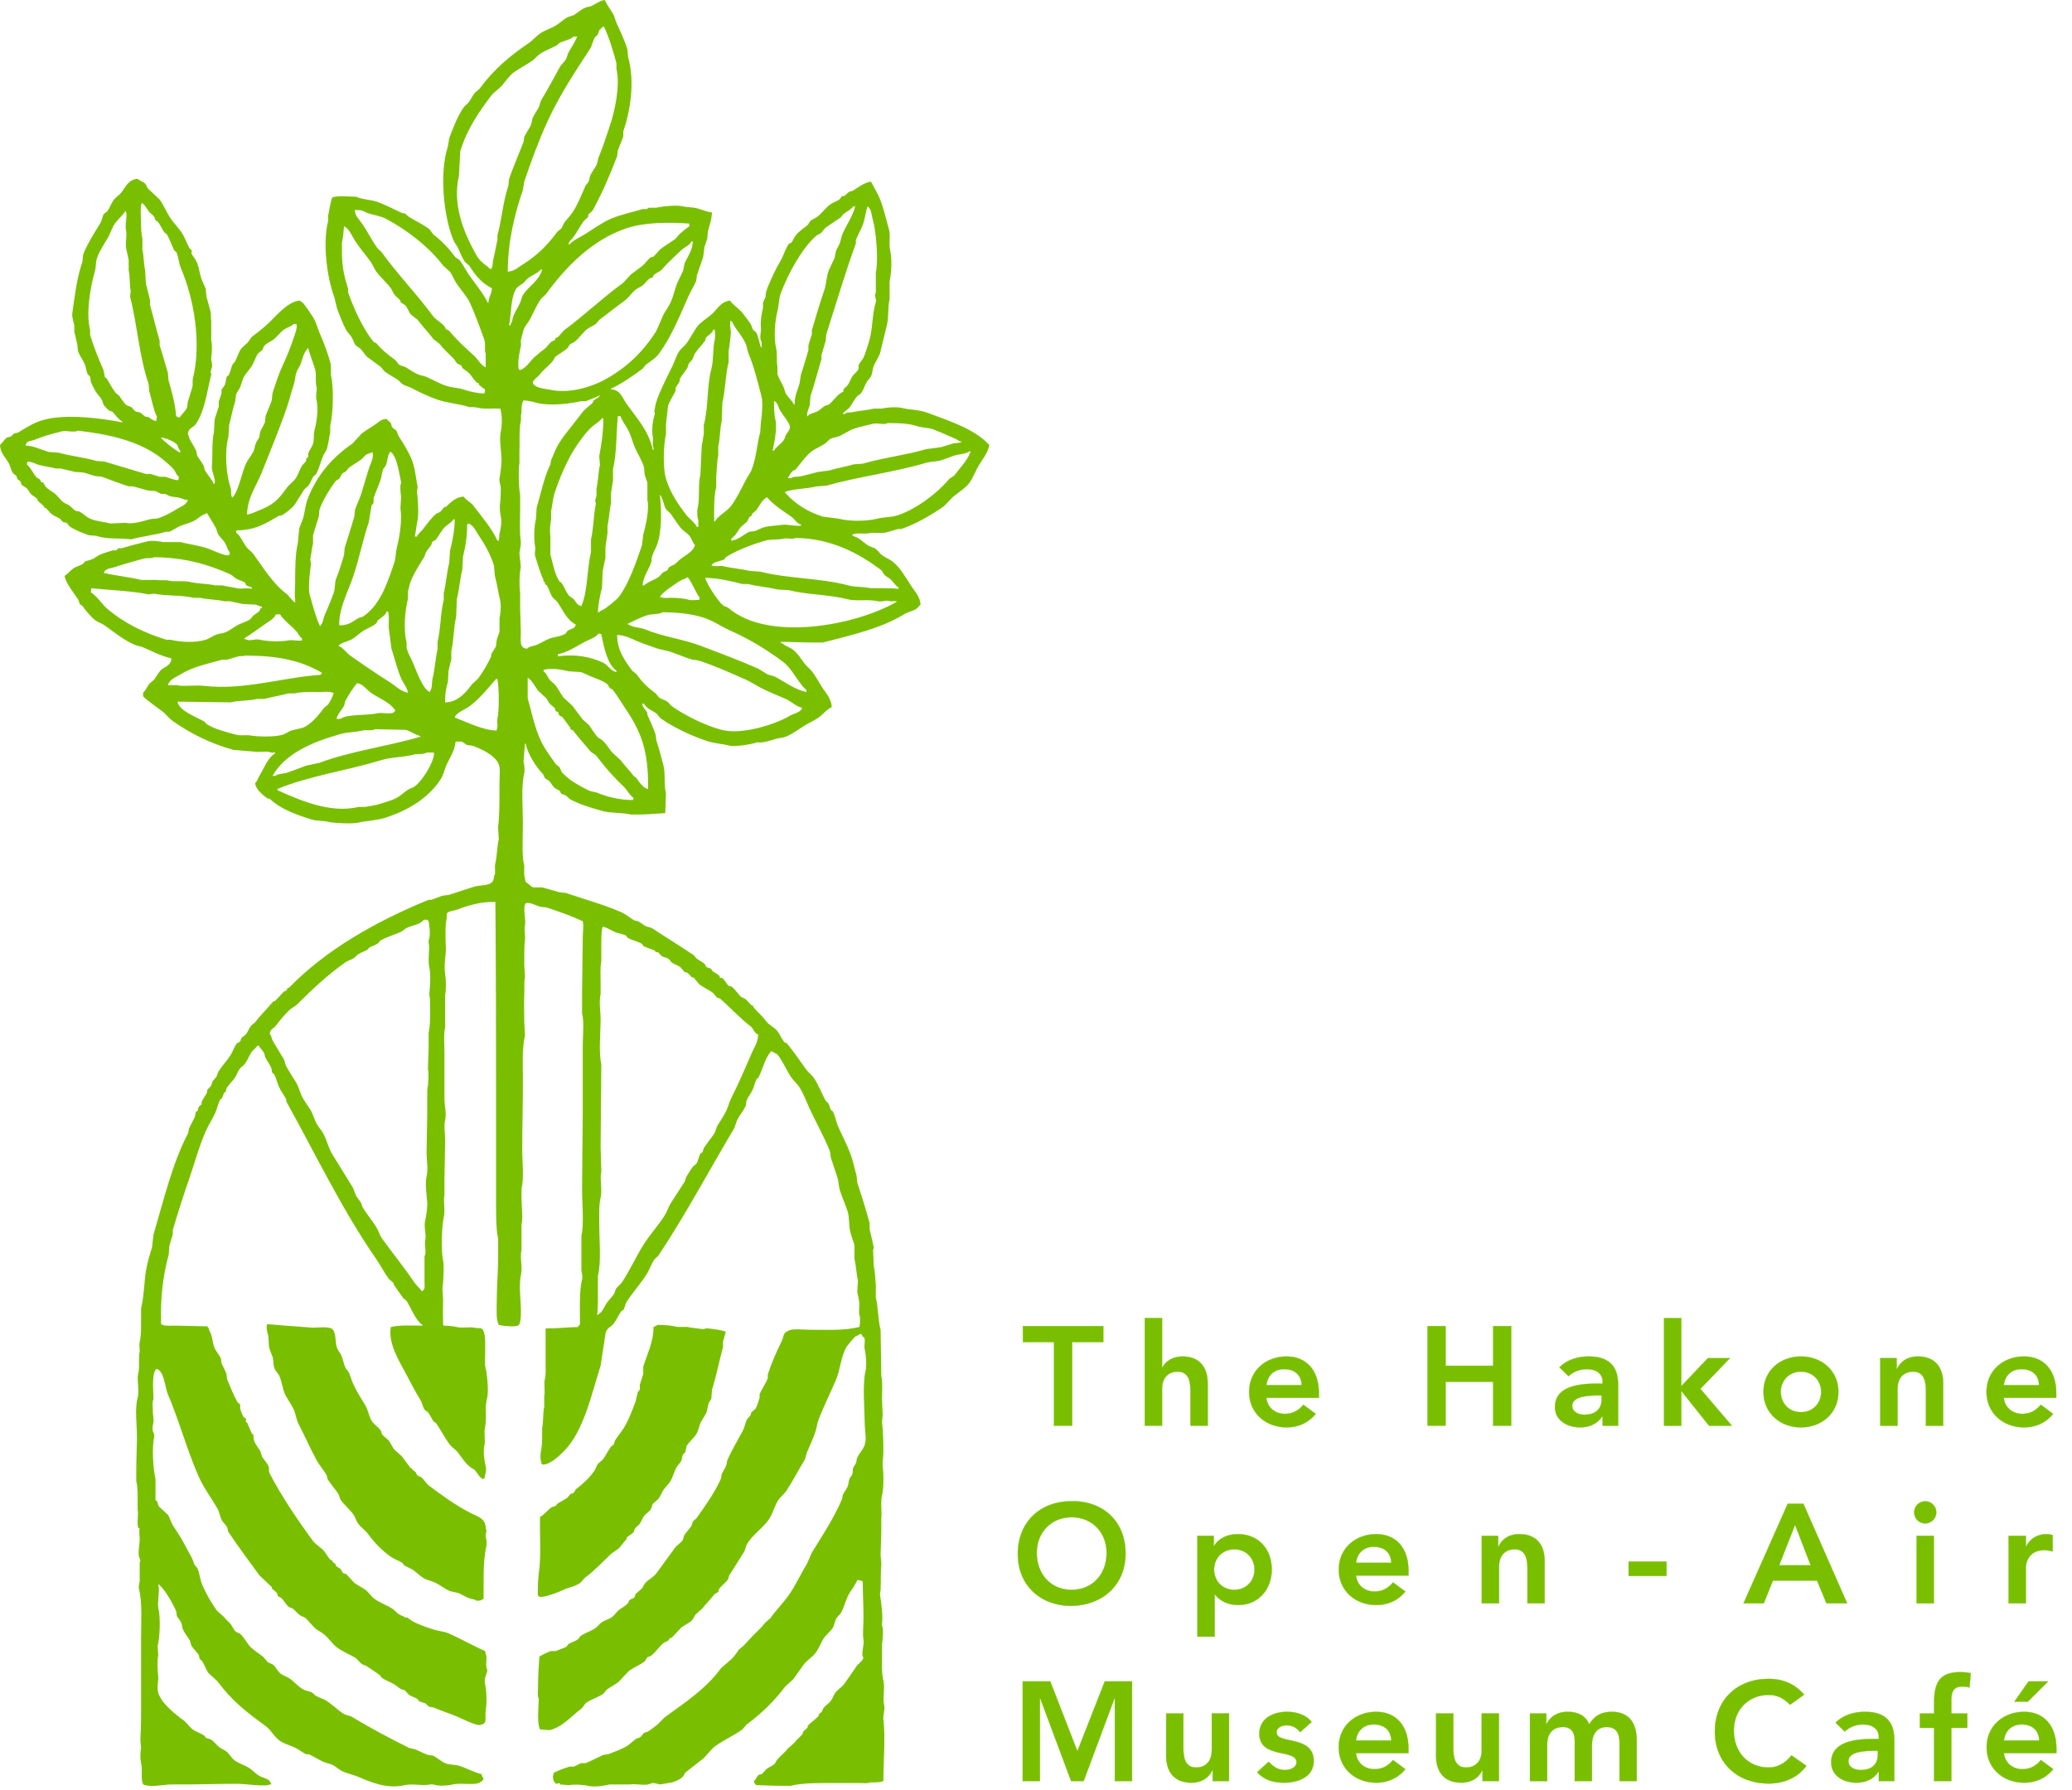 <?xml version="1.0" encoding="UTF-8"?><svg id="a" xmlns="http://www.w3.org/2000/svg" width="184" height="159" viewBox="0 0 184 159"><defs><style>.b{fill:none;stroke:#79bf00;stroke-width:.023px;}.c{fill:#79bf00;}</style></defs><path class="c" d="M82.357,36.657c-.787-.293-1.517-.238-2.259-.426-.489-.124-1.439-.032-1.833.059h-.673c-.652.167-1.432.2-1.833.306-.312.082-.536-.03-.795.186h-.12c.122-.283.445-.384.612-.612.226-.312.369-.624.61-.918.107-.133.325-.217.428-.367.213-.306.287-.654.487-.977.091-.146.289-.331.367-.489.152-.302.11-.597.245-.915.141-.333.42-.766.55-1.101.203-.833.405-1.671.61-2.504.183-.73.072-1.626.245-2.322v-1.588c.177-.723.213-2.046.063-2.687-.167-.69.055-1.335-.124-1.955-.266-.926-.481-1.945-.854-2.812-.203-.472-.517-.947-.734-1.405-.591.08-1.147.523-1.588.795-.12.04-.245.08-.367.12-.137.086-.285.287-.428.367h-.183c-.08.101-.162.205-.243.306-.264.181-.538.247-.795.428-.426.3-.745.793-1.162,1.099-.19.143-.42.221-.61.367-.082.122-.162.245-.245.367-.369.287-.825.603-1.099.977-.127.171-.23.464-.367.612-.061.021-.122.042-.183.059-.356.466-.487,1.08-.793,1.59-.409.675-.785,1.51-1.101,2.261-.087.205-.247.757-.184.854-.082.186-.162.367-.245.55v.489c-.141.519-.236,1.196-.184,1.772.036.361-.173.915.063,1.221v.487h-.063c-.158-.413-.215-.964-.426-1.341-.082-.063-.162-.124-.245-.183-.122-.181-.129-.365-.245-.551-.186-.295-.451-.618-.673-.918-.31-.422-.856-.736-1.16-1.16-.898.099-1.196.92-1.772,1.344-.272.202-.918.669-1.101.918-.365.494-.616,1.025-.977,1.527-.183.255-.5.462-.671.734-.272.428-.378.867-.612,1.344-.479.968-1.04,2.033-1.405,3.115-.084.249-.133.648-.183.856.021.059.042.12.059.183-.221.717-.304,1.502-.183,2.137.059.291-.082.721.063.918v.184h-.063c-.386-1.751-1.504-2.902-2.379-4.155-.356-.508-.508-1.194-1.346-1.221v-.061c1.042-.485,1.922-1.122,2.809-1.772.103-.122.207-.245.306-.367.392-.291.877-.584,1.16-.979,1.099-1.519,1.824-3.316,2.628-5.132.188-.426.506-.913.673-1.344l.061-.489c.16-.462.386-1.105.551-1.588.04-.306.08-.612.12-.915.063-.224.184-.523.247-.734.019-.224.038-.447.059-.671.15-.5.323-1.063.367-1.649-.426-.061-.888-.255-1.285-.367-.426-.122-.89-.086-1.282-.184-.61-.15-1.934.011-2.381.12h-.673l-.181.122h-.369c-.888.272-1.957.489-2.809.856-.78.337-1.571.907-2.259,1.344-.504.318-1.01.504-1.407.918h-.122c.097-.31.329-.443.487-.673.316-.447.542-.896.858-1.344.103-.148.331-.278.426-.428v-.181c.107-.143.34-.264.428-.43.808-1.489,1.517-3.122,2.139-4.763.019-.165.04-.329.061-.491.131-.384.369-.901.487-1.28v-.428c.633-1.862,1.04-4.396.428-6.6l-.061-.673c-.257-.844-.648-1.637-.979-2.383-.127-.291-.144-.532-.304-.793-.238-.384-.536-.802-.734-1.221-.47.07-.839.384-1.221.551-.19.082-.299.038-.487.122-.373.162-.713.466-1.042.671-.181.061-.365.122-.548.183-.333.177-.711.532-1.038.734-.441.272-.909.386-1.344.671-.384.253-.726.664-1.101.918-1.734,1.177-3.103,2.354-4.337,4.033-.144.12-.285.243-.428.367-.209.283-.344.57-.551.854-.107.148-.323.276-.426.428-.548.783-.932,1.797-1.285,2.748-.04.245-.082.489-.122.732-.789,2.394-.344,6.328.489,8.31.099.234.321.5.428.732.198.437.342.85.61,1.223.122.101.245.202.367.306.515.842,1.114,1.571,2.016,2.014-.023.591-.291.73-.306,1.285h-.061c-.432-.886-1.103-1.666-1.649-2.445-.31-.445-.529-.909-.854-1.344-.122-.08-.245-.165-.367-.245-.597-.793-1.166-1.417-1.955-2.016-.122-.162-.245-.325-.367-.487-.58-.426-1.209-.715-1.833-1.101-.108-.065-.257-.249-.367-.306h-.181c-.719-.329-1.529-.764-2.322-1.038-.405-.141-1.493-.23-1.772-.426-.648-.006-1.609-.127-2.141.059-.179.445-.238,1.082-.365,1.588v.489c-.531,2.09-.059,5.193.548,6.781.082.346.165.692.247,1.038.245.584.521,1.422.854,1.955.112.177.316.373.428.551.154.247.2.504.367.734.141.101.285.202.426.306.215.207.382.555.612.734.39.3.766.559,1.162.854.12.141.245.285.367.426.386.281.759.466,1.158.736.162.103.323.323.491.426.234.148.485.175.732.304.702.371,1.533.772,2.322,1.04.93.318,1.949.369,2.871.673.162-.036.574.006.793.061.492.122,1.439.023,1.896.059.188.428.184,1.5.059,2.019-.171.721.076,1.917.061,2.565-.008.513-.116,1.299-.181,1.652-.044.236.127.652.12.854-.006.295-.021,1.082-.059,1.282-.072.361-.002.955.059,1.221.122.498-.034,1.188-.12,1.527-.049.192.023.369-.061.489v.122h-.122c-.472-1.082-1.451-2.189-2.139-3.117-.228-.304-.65-.466-.854-.793-.757.03-1.169.542-1.588.918h-.124c-.12.141-.245.285-.367.426-.122.093-.24.093-.367.184-.323.236-.901.998-1.158,1.346-.188.249-.401.346-.551.671h-.183c.11-.561.139-1.023.245-1.466.114-.485.021-2.094-.061-2.506.021-.141.038-.283.061-.428-.154-.831-.238-1.772-.55-2.504-.287-.675-.715-1.375-1.099-1.955-.122-.181-.122-.371-.245-.551-.122-.101-.245-.202-.367-.304-.087-.12-.04-.234-.122-.367-.087-.137-.274-.207-.365-.367-.491.019-.635.232-.918.428-.443.306-.856.54-1.282.854-.285.306-.572.612-.856.918-1.751,1.206-3.162,2.799-3.974,4.948-.219.586-.219,1.158-.426,1.774-.074.221-.236.563-.304.793-.042.428-.082.856-.124,1.282-.24.981-.243,2.409-.243,3.544,0,.392-.078,1.228,0,1.405v.365c-.321-.2-.506-.57-.795-.793-1.24-.955-2.004-2.276-2.934-3.541-.158-.217-.458-.392-.61-.612-.234-.342-.38-.643-.612-.979-.101-.146-.236-.165-.304-.365.055-.067.021-.008.061-.124,1.66,0,2.694-.667,3.727-1.282.101-.021.203-.04.304-.061.289-.152.922-.658,1.101-.915.312-.456.542-.877.854-1.346.101-.15.329-.278.428-.426.181-.27.249-.54.428-.795.061-.04.122-.082.183-.12.306-.529.418-1.128.671-1.713.072-.162.247-.365.306-.55.148-.458.192-1.036.306-1.466v-.61c.261-1.093.335-3.394.061-4.52v-.918c-.253-.97-.618-1.909-.979-2.75-.232-.546-.318-.996-.61-1.466-.251-.403-.561-.839-.854-1.221-.08-.105-.226-.131-.308-.245-1.069.023-2.284,1.559-2.932,2.137-.415.373-.831.704-1.282,1.04-.183.137-.272.386-.428.55-.211.219-.502.416-.671.673-.143.325-.287.65-.43.977-.053.097-.196.205-.243.306-.156.34-.183.667-.367.977l-.122.061c-.124.243-.076.483-.183.734-.061.146-.251.34-.306.487v.306c-.061.205-.188.529-.245.734v.428c-.099.356-.268.789-.367,1.16-.017.367-.038.732-.059,1.101-.211.867-.103,2.276-.183,3.054-.044.443.365,1.183.243,1.466-.038.112-.002.055-.059.122-.213-.479-.548-.814-.795-1.221-.04-.143-.08-.287-.122-.428-.143-.274-.394-.597-.548-.854-.093-.156-.049-.314-.122-.489-.137-.318-.39-.669-.55-.979-.08-.154-.084-.356-.184-.487.051-.57.494-.567.734-.918.114-.167.293-.506.367-.673.502-1.135.645-2.4.977-3.664.038-.146-.068-.167-.063-.247.004-.032.114-.39.124-.426.072-.291-.091-.66-.061-.856.07-.47.105-1.09,0-1.529v-1.708c-.049-.186.008-.601-.063-.854-.105-.399-.255-.974-.363-1.346-.021-.224-.042-.447-.063-.673-.089-.259-.278-.61-.365-.854-.2-.559-.207-1-.43-1.527-.112-.266-.376-.559-.487-.793.021-.063.04-.122.061-.183-.038-.101-.194-.211-.245-.308-.251-.462-.388-.909-.671-1.344-.302-.451-.747-.882-1.042-1.341-.338-.534-.55-1.086-.913-1.59-.348-.325-.694-.652-1.04-.977-.12-.165-.148-.371-.306-.489-.19-.143-.434-.209-.609-.367-.761.019-1.074.7-1.407,1.16-.196.272-.542.466-.734.734-.215.306-.331.673-.548.979-.101.08-.205.162-.306.243-.162.251-.15.542-.304.795-.5.816-1.082,1.711-1.468,2.626-.169.405-.051.597-.184.979-.441,1.282-.643,2.892-.854,4.459-.036.272.127.808.181,1.04v.548c.087.323.167.747.245,1.04.087.327.011.491.124.793.127.34.407.715.55,1.04.131.304.11.523.243.856.038.095.205.224.245.304.021.143.04.285.061.428.082.209.293.637.428.856.15.24.403.491.548.732.099.165.078.342.183.489.091.127.363.399.489.487.099.07.232.038.306.122.272.321.485.635.854.856v.063c-1.854-.367-5.079-.806-7.148-.183-.768.23-1.51.715-2.139,1.097-.101.021-.205.042-.304.061-.116.063-.243.247-.367.306-.101.021-.205.042-.306.061-.228.181-.39.479-.612.673.053.713.456,1.059.734,1.527.196.329.219.671.428.977.101.082.205.162.306.245.019.08.04.162.061.247.101.08.203.162.304.243.021.082.042.165.063.245.099.146.278.196.426.306.167.122.24.318.367.487.154.209.43.308.612.489.019.061.04.122.061.183.181.162.365.327.55.489v.12h.12c.209.175.392.453.61.612.219.158.453.213.675.367.097.068.196.247.304.306.101.021.205.04.306.061.082.101.162.205.245.306.475.34,1.135.584,1.711.795.223.017.447.04.673.059.77.23,1.204.226,2.32.245.264.021.529.042.795.061.812-.245,2.151-.386,3.056-.671h.304c.293-.108.637-.367.918-.489.489-.215.972-.283,1.405-.551.285-.175.553-.46.915-.55.068-.055.008-.023.122-.059.236.378.494.829.734,1.221.143.234.154.502.304.734.143.215.422.449.55.671.171.291.221.607.428.854-.021.213.036.167-.122.245-.249.12-1.392-.428-1.711-.548-.793-.3-1.708-.397-2.567-.612h-1.527c-.287-.072-1.023-.162-1.405-.061-.724.194-1.578.392-2.261.61h-.304c-.036.017-.135.165-.183.186h-.306c-.314.101-.757.224-1.099.365-.249.105-.504.325-.734.428-.205.061-.407.122-.612.184-.074.046-.171.198-.243.245-.264.165-.544.194-.795.365-.272.188-.502.498-.795.675.051.599.924,1.664,1.223,2.137.038.122.08.243.122.367.082.059.162.122.245.183.297.407.757.993,1.16,1.282.251.179.54.247.795.428.825.593,1.639,1.261,2.626,1.711.281.129.51.12.795.243.759.331,1.628.778,2.504.979-.004.154-.002.228-.061.306-.15.403-.666.494-.918.795-.211.255-.35.525-.55.793-.141.122-.283.245-.426.365-.196.268-.308.578-.548.795v.306c.078.175,1.457,1.158,1.708,1.346.323.238.584.622.918.854,1.567,1.099,3.295,1.981,5.376,2.567.732.061,1.466.12,2.2.183.331.002.943-.084,1.16.059h.367v.061c-.686.426-.985,1.331-1.407,2.016-.146.238-.152.447-.367.61.011.561.694,1.097,1.04,1.346.093.067.224.046.306.122.913.85,2.267,1.352,3.605,1.772.559.175,1.051.095,1.65.245.356.089,2.063.167,2.506.061.802-.19,1.599-.186,2.383-.428,2.073-.643,3.961-1.806,5.009-3.482.236-.38.299-.793.487-1.223.257-.586.751-1.276.795-2.016.065-.053.006.008.059-.059h.491c.192.065.333.243.487.306l.489.061c.802.295,2.023.867,2.322,1.649.16.42.061,1.128.061,1.647,0,1.304.023,2.932-.122,3.913.021.367.038.732.061,1.097-.154.643-.152,1.491-.306,2.141-.099.416.082.873-.122,1.16.002.943-1.055.698-1.772.915-.744.23-1.555.51-2.261.734l-.55.061c-.289.099-.681.266-.977.367h-.245c-4.598,1.881-9.116,4.419-12.402,7.819h-.122c-.019.061-.04.122-.061.183-.08.103-.196.103-.306.183-.243.264-.489.529-.732.795-.061.019-.122.038-.186.059-.523.635-1.095,1.171-1.588,1.833-.12.103-.243.205-.367.306-.171.234-.299.58-.487.795-.095.11-.283.188-.367.306-.07.097-.044.209-.12.306-.101.059-.205.122-.306.184-.236.329-.331.692-.55,1.038-.304.479-.736.924-1.04,1.405-.118.188-.124.363-.243.551-.074.116-.236.238-.306.367-.04.12-.082.245-.122.365-.084.137-.293.287-.367.43v.179c-.129.274-.359.567-.487.858v.183c-.038.07-.207.173-.247.245-.08.146-.038.234-.12.365-.042.019-.082.04-.122.061-.095.177-.042.306-.124.487-.133.308-.354.677-.487.979-.08.183-.03.312-.122.489-1.365,2.603-2.154,5.933-3.054,8.981l-.122,1.099c-.194.639-.441,1.443-.55,2.139-.148.96-.167,2.263-.426,3.299v1.101c0,.675.006,1.375-.124,1.892-.068.283.029.747,0,.856-.135.532.025,1.335-.122,1.894-.156.597.116,1.571-.059,2.2-.276.974-.051,2.394-.061,3.605-.008.85-.061,1.869-.061,2.81v.979c.137.529.122,1.2.122,1.833v.732c.101.394-.099,1.143.059,1.588.042.021.084.042.122.061-.074.268-.006.58,0,.856.013.481-.165,1.219-.059,1.649,0,.004.12.302.12.306-.019.08-.04.162-.061.245v1.647c-.032.122-.118.458-.059.675.306,1.183.183,2.904.183,4.337v6.965c0,.692-.032,1.479-.063,2.075l.063.736c-.084.418-.087.983,0,1.344.158.667-.057,1.346.184,1.892.766.308,1.706-.008,2.626,0,1.913.021,3.754-.059,5.741-.059.694,0,2.565.287,2.873.059h.122v-.12c-.095-.067-.103-.184-.183-.247-.274-.202-.631-.245-.915-.426-.293-.186-.563-.487-.856-.673-.422-.264-.882-.384-1.282-.671-.281-.2-.464-.584-.734-.793-.186-.146-.42-.228-.612-.367-.255-.188-.46-.504-.732-.675-.156-.099-.333-.08-.489-.184-.04-.059-.082-.12-.122-.181-.344-.226-.707-.314-1.038-.548-.295-.213-.508-.586-.793-.795-.728-.534-1.987-1.523-2.263-2.445-.15-.502.032-1.133,0-1.405-.067-.61-.112-1.481,0-1.955-.019-.264-.038-.529-.059-.795.2-.785.278-2.523.059-3.419-.095-.39.16-1.727,0-1.955v-.124c.538.34,1.318,1.753,1.588,2.383l.063.426c.074.188.285.367.365.551.108.247.076.432.183.675.154.34.443.656.612.974.04.143.08.287.122.43.177.291.489.572.671.854.021.103.042.205.063.304.038.076.198.173.243.247.219.352.314.711.55,1.04.266.243.532.487.795.73,1.24,1.692,2.58,2.746,4.275,3.972.529.384.812,1.071,1.407,1.407.434.243.839.321,1.282.551.289.15.628.426.915.551h.245c.401.186.877.496,1.282.669.359.156.673.169.977.369.222.141.475.373.734.487.468.207.926.283,1.407.489,1.156.502,2.58,1.084,4.092.732.704-.165,1.63.084,2.261-.061.192-.042.453.038.548.061.407.099,1.156.013,1.468-.061.823-.194,2.086.146,2.504-.243.158-.067.179-.156.245-.306-.118-.091-.15-.19-.181-.367-.715-.165-1.316-.529-1.955-.732-.46-.146-.882-.072-1.285-.245-.378-.162-.726-.513-1.099-.675-.141-.017-.285-.038-.428-.059-.38-.129-.772-.348-1.101-.487l-.546-.122c-1.74-.858-3.468-1.782-5.073-2.75-.257-.154-.55-.146-.795-.304-.523-.344-1.002-.835-1.527-1.162-.3-.19-.612-.238-.915-.428-.116-.072-.238-.245-.367-.306-.268-.122-.475-.105-.732-.245-.441-.234-.812-.702-1.223-.977-.27-.181-.527-.245-.793-.428-.276-.192-.42-.584-.675-.795-.148-.122-.323-.127-.487-.243-.144-.162-.285-.325-.426-.491-.352-.259-.713-.502-1.042-.793-.337-.302-.66-.985-.974-1.221-.124-.093-.245-.093-.367-.184-.209-.152-.274-.397-.428-.612-.188-.262-.466-.456-.673-.732l-.612-.551c-.453-.629-.966-1.525-1.282-2.259-.211-.491-.215-.977-.426-1.468-.044-.101-.192-.219-.247-.304-.12-.2-.133-.405-.243-.612-.259-.491-.523-.953-.795-1.466-.266-.504-.626-.998-.915-1.468-.186-.302-.234-.626-.428-.915-.264-.245-.529-.489-.793-.734-.105-.148-.091-.318-.183-.487l-.124-.063v-1.892c-.211-.882-.335-2.725-.122-3.727.057-.262-.082-.411-.12-.551-.07-.243.036-.645.061-.793.038-.245-.061-.704-.061-1.04,0-.285-.067-.802.061-.977-.013-.856-.169-2.223.243-2.689.692.065.785,1.668,1.04,2.259,1.006,2.345,1.704,4.995,2.748,7.334.447.998,1.135,1.9,1.652,2.81.198.354.213.757.428,1.099.107.177.335.354.426.551.078.165.03.291.122.428.871,1.312,1.827,2.573,2.748,3.847.367.348.734.694,1.101,1.042v.12c.143.122.285.245.428.367.072.103.046.205.12.306.063.084.251.127.308.184.238.24.394.595.671.793.103.076.203.051.306.122.228.165.445.449.671.612.16.114.331.131.492.243.264.287.529.572.793.858.228.224.532.354.793.548.449.335.764.888,1.223,1.221.481.35.983.553,1.527.856.253.139.443.449.673.612.135.097.283.086.426.184.367.245.789.523,1.16.793.063.082.122.165.184.245.369.249.78.375,1.162.612.146.091.34.274.489.367.12.04.245.08.365.12.152.103.266.327.43.43.249.156.496.2.732.363.04.063.08.124.122.186.183.061.367.122.55.181.112.072.236.247.365.308.122.019.245.038.367.061.711.302,1.453.538,2.2.854.297.127,1.738.871,2.014.673.622-.08.323-.692.428-1.285.095-.534.093-1.685-.061-2.32-.11-.458.108-.852.184-1.101.044-.141-.049-.316-.059-.367-.072-.314.029-.835,0-.979-.029-.124-.103-.312-.124-.487-1.126-.483-2.158-1.109-3.299-1.588-.42-.175-.761-.154-1.221-.304-.713-.234-1.926-.61-2.383-1.101-.04.019-.08.042-.122.059-.131-.131-.401-.186-.671-.363-.16-.105-.333-.327-.489-.43-.546-.359-1.137-.538-1.649-.915-.289-.211-.508-.584-.795-.795-.316-.232-.654-.375-.977-.61-.245-.266-.489-.529-.732-.795-.084-.021-.165-.042-.247-.059-.116-.084-.146-.262-.245-.369-.116-.124-.308-.181-.426-.306v-.12c-.103-.082-.205-.165-.308-.247v-.12h-.12c-.236-.196-.365-.483-.55-.734-.289-.388-.812-.639-1.099-1.038-1.35-1.871-2.696-3.82-3.788-5.927-.158-.306.004-.375-.122-.673-.118-.276-.388-.559-.551-.793-.061-.184-.12-.367-.183-.551-.165-.268-.437-.616-.548-.915l-.063-.551c-.038-.021-.08-.042-.12-.059-.143-.329-.285-.654-.426-.981-.042-.019-.082-.04-.124-.059-.023-.046.076-.171,0-.306-.061-.042-.122-.082-.184-.124-.12-.186-.243-.54-.304-.73v-.367c-.04-.093-.194-.158-.247-.245-.356-.624-.643-1.365-.915-2.016l-.061-.489c-.099-.274-.312-.643-.428-.915-.019-.143-.04-.285-.061-.43-.122-.308-.418-.624-.55-.915-.228-.502-.186-1.156-.487-1.588-.029-.268-.076-.209-.183-.367-.896-.021-1.793-.038-2.687-.061-.401,0-1.103.034-1.223-.059-.061-.021-.122-.042-.181-.063-.08-2.305.156-4.284.671-6.172.021-.264.04-.527.061-.793.087-.306.219-.719.306-1.038v-.367c.441-1.519.968-3.155,1.466-4.581.51-1.468.86-2.839,1.466-4.214.245-.553.62-1.112.856-1.652.177-.407.222-.787.428-1.16.04-.021.08-.042.12-.063.116-.19.129-.359.247-.55.038-.017.08-.038.12-.059.021-.103.042-.205.061-.304.194-.321.521-.618.734-.918.179-.253.245-.542.426-.795.124-.173.367-.316.489-.487.226-.318.344-.639.548-.979.133-.215.416-.38.55-.612h.124c.127.253.365.443.487.673.021.101.042.205.063.306.156.308.407.658.548.977.08.184.03.312.122.489.04.021.082.04.122.059.211.359.253.692.428,1.101.167.388.475.804.671,1.162v.181c2.607,4.699,4.957,9.624,7.943,13.932.422.607.728,1.236,1.16,1.833l.428.365v.124c.272.397.561.812.856,1.221.101.082.203.162.304.245.401.662.791,1.721,1.405,2.139v.059c-.998-.002-1.957-.078-2.809.122-.278,1.443.793,3.101,1.344,4.155.416.797.829,1.58,1.282,2.322.171.274.192.584.367.854.068.103.236.154.306.245.2.253.3.529.489.795.08.061.162.12.243.184.42.616.728,1.24,1.162,1.831.211.289.586.508.795.795.325.445.662.958,1.099,1.285.15.108.321.158.428.304.175.236.316.498.55.673.065.057.006.021.12.061.067-.057.008-.023.124-.061.034-.312.217-.631.12-1.04-.101-.435-.264-1.306-.12-1.892.103-.439-.063-1.141.059-1.649.105-.439.074-1.365.061-1.713-.008-.213.078-.664.122-.854.171-.713-.038-2.4-.184-2.871v-.673c0-.734.108-2.213-.243-2.567-.183-.154-.375-.049-.673-.12-.42-.105-1.097.055-1.588-.063-.314-.074-.799-.122-1.16-.122-.057-.065.004-.006-.061-.059-.023-.683-.019-1.582,0-2.261-.021-.346-.042-.694-.063-1.04.082-.333.167-2.031.063-2.443-.2-.793-.116-3.132.061-3.849.146-.603-.067-1.424.059-1.955v-1.588l.061-3.238c0-.65-.133-1.285,0-1.833.131-.538-.046-1.253-.061-1.711v-4.216c0-.738-.091-1.692.061-2.322v-2.871c.103-.47.078-1.339,0-1.833-.133-.865.084-1.751.063-2.322-.032-.755-.076-1.959.059-2.563.046-.209-.032-.42.061-.551.23-.202.603-.188.918-.308.938-.356,2.059-.707,3.36-.671.057,6.214.061,13.147.061,19.671v6.355c0,1.333-.032,2.953.184,3.908v1.529c0,1.379-.122,2.628-.124,3.911,0,.871-.084,1.711.186,2.2.399.084,1.546.221,1.772,0,.312-.382.15-2.05.122-2.63-.03-.555-.049-1.316.061-1.77.188-.785-.118-1.525.059-2.261v-2.261c.143-.586,0-1.569,0-2.443v-.734c.238-.972.063-2.394.063-3.482,0-1.957.061-4.012.061-6.047,0-1.375-.095-2.938.184-4.094l-.063-1.162c-.004-.88-.04-1.698,0-2.504.025-.5-.034-1.122.063-1.529l-.063-1.038c-.006-.778-.015-1.694.063-2.259.038-.293-.082-.93,0-1.285.112-.479-.228-1.544.059-1.953.291-.148.998.213,1.282.306.183.019.367.04.55.059,1.08.35,2.278.772,3.238,1.225.103.54,0,.842,0,1.525-.019,1.567-.04,3.136-.061,4.706v1.953c.2.785.061,1.972.061,2.871v5.805c-.019,2.32-.04,4.645-.061,6.965,0,1.274.188,3.073-.059,4.094v3.115c.036.15.12.551.059.793-.266,1.059-.186,2.7-.184,3.972-.072.065-.131.156-.181.245-1.042.015-1.711.129-2.873.122v2.934c0,.494.038,1.131-.059,1.525-.118.472.036,1.128-.063,1.529v.977c-.139.555-.051,1.36-.184,1.894v.979c-.002.416-.074.955-.12,1.16-.057.23-.032.789.059.915v.124c.114.038.055.002.124.059.711-.013,1.5-.827,1.892-1.221,1.713-1.708,2.417-4.976,3.238-7.574.143-.939.287-1.875.428-2.812.055-.515.498-.595.734-.918.26-.352.418-.736.671-1.099.063-.04.122-.082.183-.122.152-.23.156-.502.306-.734.54-.82,1.244-1.611,1.774-2.443.264-.416.39-.884.671-1.282.086-.124.283-.243.367-.367,2.383-3.573,4.438-7.458,6.659-11.181.183-.31.196-.595.367-.918.207-.39.555-.804.734-1.221.019-.141.038-.283.059-.426.127-.321.409-.662.55-.979.152-.344.181-.656.367-.979.04-.019.082-.038.122-.059.409-.783.567-1.668,1.099-2.322.068-.057.008-.023.122-.061.15.15.424.196.55.367.456.618.728,1.301,1.16,1.955.188.281.489.521.673.793.415.626.654,1.314.976,2.016.553,1.2,1.276,2.451,1.772,3.727.097.251.034.418.122.673.167.481.382,1.156.55,1.649.146.435.103.778.243,1.221.188.588.498,1.259.675,1.833.177.58.087,1.232.243,1.833.097.369.266.85.367,1.16v1.223c.141.588.179,1.382.306,1.955l-.061.977c.065.272.156.694.183.979.034.361-.103.972.059,1.221.004.31.019.696-.059.915-1.375.331-2.761.245-4.4.245-.55,0-1.626-.148-1.955.122-.422.137-.363.546-.55.918-.443.884-.903,1.941-1.221,2.932v.306c-.158.487-.559.998-.732,1.464v.308c-.089.293-.207.709-.367.979-.122.101-.245.2-.367.304-.021.082-.04.162-.061.245-.067.11-.24.257-.306.365-.183.31-.205.675-.367.979-.449.858-1.012,1.782-1.405,2.689-.019.122-.04.245-.061.365-.107.281-.314.599-.428.856-.019.122-.04.245-.059.367-.529,1.225-1.396,2.426-2.139,3.482-.086.122-.285.24-.367.367-.04.12-.082.245-.12.367-.169.264-.443.534-.614.793-.099.156-.082.335-.181.489-.171.253-.496.428-.673.671-.559.759-1.09,1.506-1.649,2.263-.253.34-.696.538-.979.854-.133.15-.184.325-.304.487l-.551.489c-.072.099-.048.213-.122.306-.099.12-.312.139-.428.243-.063.061-.063.173-.122.247-.215.264-.515.405-.793.61-.24.175-.428.506-.673.673-.283.192-.57.238-.856.426-.211.141-.401.411-.61.551-.407.272-.873.392-1.285.673-.082.101-.162.205-.243.306-.268.19-.584.243-.856.428-.061.08-.122.162-.183.243-.304.124-.61.245-.915.367h-.428c-.361.108-.747.318-1.04.487-.061.842-.12,1.727-.12,2.689,0,.297-.076.852.061,1.04-.006.804-.181,2.17.12,2.75.287.019.572.04.856.059,1.185-.297,1.981-1.308,2.871-1.955.103-.141.205-.285.308-.428.464-.354,1.109-.513,1.588-.854.099-.122.203-.243.304-.367.346-.247.698-.422,1.038-.671.308-.327.612-.652.918-.979.454-.325.962-.519,1.407-.854.08-.122.162-.247.243-.367.099-.074.207-.051.308-.122.424-.308.732-.846,1.158-1.162.127-.091.243-.091.367-.184l.183-.243h.122c.285-.306.569-.612.856-.915.281-.209.565-.34.854-.551.198-.146.281-.409.426-.612l.612-.551c.333-.445.707-.776,1.04-1.221.087-.116.272-.141.365-.243.021-.082.042-.165.063-.245.209-.3.591-.555.793-.856.04-.122.082-.245.122-.369.432-.69.915-1.439,1.344-2.135.061-.186.124-.369.183-.551.498-.932,1.449-1.464,2.016-2.324.338-.51.468-1.126.795-1.649.196-.31.534-.555.734-.854.576-.865,1.048-1.806,1.588-2.687.141-.234.127-.46.245-.734.228-.544.534-1.192.73-1.772.15-.426.143-.742.308-1.162.458-1.166,1.034-2.331,1.527-3.48.394-.924.464-2.189.977-2.993.055-.086.669-.812.734-.856.16-.112.304-.105.426-.245.262.059.129.061.245.245l.124.061c.143.306-.038.73.059,1.099.108.405.181,1.394.063,1.894-.276,1.156-.087,3.274-.063,4.826.008.521.171,1.181,0,1.713-.131.409-.504.774-.671,1.16-.082.19-.04.297-.124.489-.044.108-.203.316-.243.428-.021.181-.04.365-.061.548-.042.103-.2.264-.243.367-.116.266-.074.453-.184.732-.095.234-.331.5-.428.734-.021.122-.042.245-.063.367-.719,1.69-1.723,3.198-2.687,4.765l-.426.977c-.546.882-.998,1.903-1.59,2.75-.504.723-1.135,1.337-1.65,2.075-.165.146-.327.287-.489.43-.331.449-.713.772-1.099,1.16-.264.285-.529.569-.793.856-.143.12-.287.245-.428.365-.203.272-.375.555-.61.793-.329.287-.654.572-.979.858-1.327,1.81-3.073,2.955-4.889,4.275-.325.236-.597.62-.915.854-.213.158-.464.359-.673.491-.12.038-.245.08-.365.12l-.306.367c-.141.097-.293.086-.428.184-.249.177-.574.515-.854.671-.456.253-1.103.487-1.59.675-.143.019-.285.038-.426.059-.477.207-1.101.557-1.588.734h-.367c-.209.065-.472.24-.675.304h-.365c-.481.152-1.01.34-1.405.551-.044.184-.127.375-.061.489.027.312.122.3.245.489.122-.021.245-.042.365-.061v.12c.266.021.529.042.795.061.382-.074,1.192-.061,1.711.063.588.139,1.462-.019,1.894-.124h1.833c.359-.078,1.19.089,1.588,0,.019-.004.35-.118.367-.12.207-.025.584.097.673.12.365-.059.732-.12,1.099-.181.321-.11.789-.297.977-.551.097-.129.122-.272.245-.365.489-.365.918-.738,1.405-1.101.451-.335.759-.892,1.223-1.223.764-.544,1.626-.918,2.381-1.464.124-.146.245-.287.367-.428,1.274-.939,2.481-2.094,3.421-3.362.245-.224.489-.447.734-.671.321-.435.593-.844.915-1.285.3-.403.802-.685,1.101-1.099.276-.382.413-.814.673-1.221.211-.331.58-.599.793-.918.186-.278.192-.637.367-.918.089-.137.281-.285.367-.426.304-.489.397-1.067.671-1.588.249-.47.576-.827.795-1.344.274.002.333.038.487.12.002,1.042.074,2.232.063,3.362-.006.643-.082,1.382,0,1.772.11.529-.264,1.278,0,1.649-.107.321-.432.481-.612.734-.38.54-.709,1.055-1.101,1.588-.209.285-.582.498-.793.793-.156.219-.211.453-.367.673-.177.245-.496.43-.671.671-.093.127-.093.243-.186.367-.08.061-.162.124-.243.184v.122c-.24.325-.749.61-.979.915v.122c-.11.15-.318.281-.428.428v.122c-.226.308-.553.532-.793.856l-.551.487c-.291.394-.696.664-.976,1.04-.097.129-.12.272-.245.365-.196.146-.416.226-.612.367-.171.127-.308.369-.487.489-.082.021-.165.04-.247.061-.179.129-.24.413-.426.551.027.27.074.209.184.365.686.015,1.489.063,2.259.063h.795c1.209-.287,2.624-.245,4.033-.245h2.2c.264,0,.694.051.854-.061.434.006.899.017,1.162-.122.004-1.721.194-3.911,0-5.499-.044-.356.167-.846.061-1.282-.143-.591.099-1.474-.061-2.141-.171-.704-.122-1.597-.122-2.442v-.793c.076-.321.116-1.215.059-1.466-.013-.057-.089-.219-.059-.367.087-.468-.036-1.81-.183-2.567.021-.141.04-.285.059-.428.036-.742-.006-1.616.063-2.259.021-.207-.072-.616-.063-.918.021-.645.063-1.462.063-2.2v-1.038c.072-.359-.084-1.352.061-1.955.177-.734.141-1.919.059-2.687-.025-.266.063-.797.063-1.162,0-1.122-.03-1.856-.122-2.687.019-.205.04-.409.059-.612-.019-.468-.04-.937-.059-1.405,0-.664.07-1.519-.061-2.078-.021-1.365-.042-2.729-.063-4.094-.236-.848-.211-2.021-.426-2.873v-1.099c-.046-.51-.072-1.242-.183-1.711-.019-.466-.04-.937-.061-1.405.013-.089.093-.099.061-.245-.093-.428-.247-1.12-.367-1.588v-.551c-.316-1.162-.715-2.449-1.099-3.605-.021-.202-.042-.407-.061-.61-.184-.65-.31-1.322-.55-1.955-.314-.831-.764-1.662-1.101-2.445-.198-.468-.236-.934-.487-1.344-.04-.019-.082-.042-.122-.061-.12-.196-.12-.416-.245-.612-.042-.07-.205-.171-.245-.243-.375-.698-.614-1.379-1.038-2.016-.175-.264-.489-.483-.673-.734-.578-.791-1.095-1.573-1.711-2.32-.08-.042-.162-.082-.243-.124-.247-.302-.373-.667-.612-.977-.251-.327-.728-.519-.977-.856-.354-.475-.791-.837-1.162-1.28v-.124h-.122c-.211-.175-.388-.447-.612-.612-.087-.061-.295-.116-.367-.183-.287-.272-.532-.686-.854-.913-.082-.021-.162-.042-.245-.063-.205-.192-.316-.506-.55-.671-.08-.021-.162-.042-.243-.061v-.122c-.162-.186-.407-.281-.612-.428-.061-.08-.122-.162-.183-.245-.122-.04-.245-.08-.367-.122-.061-.101-.12-.205-.184-.306-.243-.186-.483-.306-.732-.489-.063-.08-.122-.16-.183-.243-1.202-.82-2.464-1.58-3.668-2.381-.211-.141-.43-.124-.671-.245-.211-.11-.456-.331-.671-.426-.103-.023-.205-.042-.306-.063-.361-.215-.772-.563-1.162-.732-1.542-.673-3.309-1.158-4.946-1.713-.183-.021-.369-.038-.55-.061-.464-.137-1.074-.302-1.529-.426h-.793c-.238-.099-.449-.363-.673-.489-.03-.152-.091-.475-.122-.612v-.854c-.228-.802-.12-2.453-.12-3.788,0-1.401-.162-3.193.12-4.4.074-.306-.011-.827-.061-1.038l.124-1.588h.059c.207.955.941,2.086,1.529,2.687.063.067.12.285.183.367.087.12.264.141.365.245.2.202.321.502.55.673.137.101.31.127.426.245.065.061.048.192.122.243.124.042.245.08.369.122.133.086.285.291.426.367.846.451,1.888.772,2.871,1.038.789.215,1.713.116,2.506.306h.732c.852,0,1.595-.089,2.322-.12l.061-1.774c-.215-.848-.008-1.715-.245-2.565-.196-.704-.394-1.502-.61-2.141l-.061-.487c-.2-.586-.485-1.24-.734-1.772v-.184c-.112-.2-.35-.392-.428-.671-.051-.103-.046-.023,0-.122.068-.133.289.236.369.306.259.226.572.346.854.551.122.141.243.283.367.426,1.126.808,2.677,1.529,4.092,2.016.683.234,1.363.249,2.078.428.504.124,2.135-.171,2.445-.308.439.099,1.215-.171,1.649-.304.327-.101.548-.061.854-.184.612-.243,1.137-.654,1.652-.977.43-.272.871-.439,1.282-.734.397-.287.673-.692,1.16-.915-.023-.751-.544-1.28-.856-1.772-.297-.475-.531-.903-.854-1.346-.203-.276-.532-.517-.732-.793-.308-.422-.624-.918-1.04-1.223-.278-.202-.675-.304-.915-.55h-.124v-.12c.882.002,1.85.061,2.812.061h.918c2.63-.679,5.163-1.255,7.209-2.504.359-.221.757-.27,1.099-.491.141-.091.228-.27.367-.367-.032-.719-.553-1.23-.856-1.708-.43-.679-1.027-1.681-1.647-2.139-.293-.213-.624-.335-.918-.551-.196-.141-.354-.409-.55-.548-.207-.148-.449-.167-.673-.306-.302-.19-.614-.485-.915-.671-.177-.112-.352-.11-.489-.245h-.059c.361-.302,1.031-.053,1.586-.183.378-.091,1.017.049,1.468-.063.338-.082.73-.213,1.038-.304h.306c1.308-.458,2.529-1.164,3.605-1.896.428-.289.749-.793,1.16-1.099.386-.287,1.01-.721,1.282-1.099.354-.491.534-1.063.856-1.59.342-.553.755-1.025.918-1.77-1.285-1.426-3.544-2.137-5.501-2.873M43.014,34.946c-.738-.021-1.352-.194-1.896-.365-.515-.162-.934-.137-1.466-.306-.601-.192-1.217-.553-1.772-.795-.285-.122-.508-.12-.793-.245-.346-.15-.728-.42-1.04-.61-.194-.118-.428-.112-.61-.245-.135-.097-.23-.327-.367-.428-.628-.462-1.16-.871-1.649-1.466-.082-.04-.162-.082-.245-.122-.935-1.154-1.723-2.877-2.263-4.398v-.308c-.31-.989-.548-1.894-.548-3.238v-.854c.095-.397.154-1.072.186-1.466.409.137.743.915.975,1.282.416.654.968,1.266,1.407,1.894.194.281.291.584.489.854.371.51.909.953,1.282,1.466.133.181.173.369.306.55.139.196.394.363.55.551v.122c.141.143.369.202.487.365.175.243.253.5.428.736l.612.487c.445.597.953,1.109,1.405,1.713l.55.426c.388.513.844.888,1.28,1.344.082.122.167.245.247.367.133.103.306.129.428.245.019.061.04.122.059.181.247.196.548.363.734.614.194.259.367.529.612.732h.12v.122c.078.089.441.386.55.428-.004.173-.023.259-.059.365M43.134,32.626c-.432-.181-.704-.738-1.038-1.04-.806-.719-1.567-1.428-2.261-2.259-.061-.021-.122-.042-.184-.063-.116-.091-.139-.264-.243-.365-.302-.3-.728-.515-.979-.856-1.432-1.947-3.103-3.657-4.522-5.621-.108-.148-.321-.281-.426-.428-.479-.673-.823-1.388-1.285-2.075-.251-.38-.719-.787-.673-1.285.145.053.409.002.614.063.152.042.397.194.548.243.567.181,1.105.234,1.588.489,1.839.964,3.873,2.542,5.073,4.155.203.183.407.367.612.548.226.316.337.645.546.981.337.532.968,1.211,1.223,1.77.472,1.04.892,2.198,1.285,3.299.139.399-.021,1,.12,1.221v1.223ZM12.586,18.021c.262.118.445.51.612.736.127.171.365.314.487.487.076.103.051.202.122.306.082.061.165.122.245.183.217.302.337.614.55.915.061.042.124.082.183.122.312.47.437,1.029.734,1.529.04.019.08.038.12.061.24.466.221.983.428,1.464,1.139,2.651,1.869,6.625,1.04,9.901v.548c-.122.437-.295,1.015-.428,1.405-.019.162-.04.327-.061.489-.139.356-.481.612-.671.915-.196-.03-.179-.055-.308-.122-.087-1.19-.39-2.187-.671-3.177l-.061-.671c-.226-.768-.485-1.698-.732-2.445v-.43c-.297-.989-.576-2.162-.856-3.174v-.428c-.11-.397-.251-1.063-.367-1.466-.021-.388-.042-.774-.059-1.162-.135-.494-.11-1.274-.247-1.833v-.977c-.099-.409-.12-.894-.12-1.405,0-.546-.097-1.339.059-1.774M16.007,40.019v.181c-.257-.065-1.633-1.133-1.708-1.344.399.013,1.257.413,1.405.612.137.186.127.409.304.551M10.571,35.132c-.103-.082-.205-.162-.308-.247-.306-.416-.517-.82-.793-1.282l-.122-.061c-.124-.24-.076-.491-.184-.732-.411-.947-.839-1.974-1.16-3.056v-.426c-.388-1.47,0-3.767.426-5.254.124-.426.04-.776.186-1.16.232-.629.593-1.188.915-1.713.274-.447.382-.922.671-1.344.259-.375.673-.7.92-1.099h.059v.059c.158.177-.103,1.215,0,1.588.133.491-.097,1.278.061,1.833.059.209.127.622.184.856v.915c.131.472.061,1.308.183,1.833l-.061.489c.656,2.584.825,5.4,1.649,7.76l.061.673c.152.462.422,1.881.673,2.198-.002.19-.021.314-.063.428-.333-.046-.5-.24-.732-.367h-.183c-.148-.08-.344-.278-.489-.367-.141-.086-.272-.038-.428-.12-.137-.074-.243-.278-.365-.367-.145-.105-.266-.082-.428-.183-.209-.131-.51-.639-.671-.854M2.261,39.529c.131-.409.475-.331.856-.489.728-.304,1.5-.515,2.383-.732.42-.105,1.088.146,1.405-.063,2.812.331,5.237.905,7.087,2.2.348.243,1.24.955,1.464,1.285.165.236.19.453.428.612-.008.158-.023.205-.059.304-.472-.027-.768-.202-1.162-.304h-.487c-.217-.061-.58-.186-.795-.247h-.428c-1.166-.344-2.514-.749-3.664-1.099-.247-.021-.492-.042-.734-.061-.993-.3-2.305-.432-3.362-.734-.285-.019-.567-.04-.854-.059-.559-.162-1.517-.599-2.017-.551v-.061h-.061ZM15.703,45.212c-.466.291-1.034.603-1.588.793-.306.105-.523.03-.856.124-.567.16-1.466.453-2.137.304-.428.021-.858.042-1.284.061-.641-.156-1.274-.186-1.833-.428-.318-.137-.618-.453-.915-.612-.16-.082-.287-.034-.43-.12-.167-.103-.327-.323-.487-.43-.198-.131-.365-.169-.55-.304-.289-.215-.508-.58-.795-.795-.247-.183-.61-.367-.793-.61-.099-.133-.122-.264-.245-.367h-.122c-.061-.061-.061-.184-.122-.245-.101-.059-.203-.122-.306-.183-.308-.384-.494-.833-.854-1.16.019-.143.027-.15.059-.245.392.019.582.15.859.245.538.181,1.139.23,1.649.367h.426c.386.103.897.205,1.282.306.266.019.529.04.795.061.295.084.675.217.976.304l.612.063c.732.266,1.633.622,2.383.854h.367c.397.114.962.251,1.344.367.224.021.449.038.671.061.133.04.386.2.492.243h.365c.084.027.283.156.367.183.365.12.618.07.977.184.221.067.397.171.673.183-.139.437-.618.569-.976.795M38.186,88.833c.002.905.065,2.078-.122,2.871v1.405c-.021.612-.04,1.221-.061,1.833.087.373.044,1.384-.061,1.833v1.833c0,1.223-.055,2.535-.061,3.666-.004.755.158,1.529,0,2.2-.139.595.008,1.799.061,2.32.036.344-.103,1.261-.181,1.588-.15.624.124,1.236,0,1.774-.099.413.148,1.101-.063,1.405v2.259c0,.422.084.745-.245.856-.181-.285-.485-.519-.671-.793-.907-1.36-1.934-2.592-2.873-3.911-.215-.306-.283-.652-.487-.979-.371-.591-.852-1.179-1.223-1.772-.04-.12-.08-.245-.122-.365-.11-.211-.321-.422-.426-.612-.162-.293-.194-.576-.367-.856-.578-.934-1.19-1.928-1.774-2.871-.354-.576-.472-1.228-.793-1.833-.137-.259-.397-.551-.548-.793-.266-.428-.344-.92-.612-1.346-.249-.397-.597-.835-.793-1.282-.186-.416-.259-.789-.489-1.16-.272-.439-.608-.949-.856-1.405-.124-.23-.112-.458-.245-.673-.297-.485-.622-1.048-.918-1.527-.135-.226-.135-.491-.304-.673.044-.451.35-.462.548-.734.373-.5.778-.977,1.223-1.405.188-.179.483-.302.673-.489,1.333-1.333,2.708-2.63,4.275-3.727.236-.165.483-.209.734-.367.139-.086.287-.276.428-.365.281-.179.578-.247.854-.428.021-.04.042-.082.063-.122.289-.179.572-.24.854-.428.04-.061.08-.12.12-.183.538-.352,1.221-.519,1.835-.793.177-.08.38-.281.548-.365.508-.253,1.215-.295,1.529-.734h.304c.053.074.046.07.122.124.065.352.162,1.08.061,1.525-.01.055-.095.217-.061.365.137.61-.101,1.519.061,2.2.152.639.068,1.74,0,2.383-.008.076.061.378.061.551M33.176,44.233c.167-.487.439-1.088.612-1.588.122-.359.101-.652.245-.977.044-.105.198-.262.243-.369.156-.359.124-.884.367-1.158.057-.019.023-.049.061,0,.553.399.74,1.877.915,2.687.025.11-.059.234-.059.245-.023.215.011.835.059,1.038-.019.348-.04.694-.059,1.04.167.983-.078,2.561-.306,3.421-.137.515-.084.915-.245,1.405-.616,1.858-1.274,3.776-2.75,4.767-.152.099-.331.084-.487.179-.5.312-.797.614-1.652.614-.025-1.525.774-2.963,1.223-4.278.544-1.592.88-3.333,1.407-4.887.08-.489.16-.977.243-1.468.021-.053.165-.188.184-.243v-.428ZM34.642,60.607c-1.234-.778-2.375-1.561-3.544-2.383-.331-.232-.633-.728-1.04-.854.141-.264.939-.432,1.223-.612.329-.202.654-.527.977-.734.388-.245.831-.371,1.162-.671.057-.053.065-.192.122-.245.274-.253.66-.403.795-.795h.12c.124.348.055.958.061,1.405.082.633.165,1.263.245,1.896.287.861.5,1.791.854,2.626.169.394.544.81.612,1.282-.631-.097-1.122-.622-1.588-.915M35.129,63.052v.059h-.059c-.038.114-.004.057-.061.122-.327.276-1.025.004-1.527.124-.863.205-2.693.049-3.24.487h-.365c.12-.46.475-.789.673-1.162.082-.156.044-.281.12-.426.293-.561.652-1.116,1.038-1.588.565.095.831.58,1.223.854.704.494,1.66.818,2.139,1.529h.059ZM27.555,49.671c.089-.418.143-1.046.245-1.405v-.732c.139-.496.346-1.109.487-1.588.095-.318.013-.51.122-.795.316-.825.901-1.77,1.407-2.445.101-.061.205-.122.304-.181.114-.139.139-.285.245-.43.095-.122.238-.148.369-.245.08-.101.162-.202.243-.304.369-.27.726-.466,1.099-.734.148-.105.276-.327.428-.426.177-.118.405-.103.55-.245.133.194.025.641-.061.854-.375.92-.588,1.85-.918,2.871-.148.466-.399.97-.55,1.407-.019.202-.038.407-.059.61-.268.865-.561,1.884-.856,2.75-.019.224-.04.447-.059.671-.19.626-.479,1.578-.673,2.014-.192.432-.082.89-.245,1.346-.219.612-.536,1.358-.795,1.955-.146.34-.139.673-.367.918v.061h-.061c-.382-.816-.66-1.911-.915-2.81-.152-.532.046-2.221.122-2.689-.021-.143-.042-.285-.061-.428M24.499,54.56h.367c.371.578,1.014,1.017,1.468,1.525.183.209.249.456.487.612v.183c-.397.076-.842-.08-1.221,0-.494.103-1.795.112-2.506-.061-.513-.127-.947.188-1.282-.061h-.122v-.061c.673-.411,1.316-.907,1.955-1.344.287-.196.74-.449.854-.793M26.699,32.32c.205-.546.257-.977.61-1.344v-.061h.063c.135.597.437,1.261.612,1.894.139.506-.011.962.12,1.527.082.34-.099.728,0,1.16.203.85.008,2.035-.181,2.748-.103.394,0,.776-.122,1.162-.087.268-.335.607-.428.854v.306c-.015.036-.16.137-.184.183v.183c-.072.129-.283.293-.367.428-.226.371-.312.745-.548,1.099-.209.316-.576.559-.795.856-.842,1.143-1.181,1.512-2.628,2.078-.274.108-.555.262-.913.304.044-1.557.825-2.514,1.28-3.666.77-1.945,1.567-3.839,2.261-5.864.238-.696.39-1.36.61-2.016.137-.403.097-.713.247-1.101.078-.202.289-.529.365-.732M20.285,38.795c.019-.346.042-.692.061-1.038.183-.69.34-1.5.548-2.139l.063-.551c.076-.23.276-.464.367-.673.148-.337.179-.669.365-.977.19-.308.483-.614.673-.915.228-.363.308-.747.55-1.101.12-.101.245-.205.365-.304.091-.124.091-.245.184-.367.186-.249.538-.365.793-.551.342-.245.631-.677.979-.918.278-.188.624-.257.854-.487h.247v.122c.084.131-.105.677-.184.915-.283.867-.654,1.81-1.04,2.626-.359.768-.656,1.692-.915,2.506l-.061.612c-.143.449-.401.972-.55,1.405-.021.183-.04.369-.059.553-.091.247-.323.595-.43.854l-.061.426c-.063.186-.232.388-.304.551-.124.278-.103.527-.247.795-.162.31-.447.652-.61.979-.397.793-.675,2.504-1.221,3.054v.059c-.209-.249-.061-.542-.183-.915-.371-1.141-.557-3.149-.183-4.522M10.264,50.343c.747-.257,1.706-.506,2.506-.734.295-.084.692.027.915-.122,2.748.023,4.86.664,6.783,1.527.175.08.335.272.489.367.259.162.555.19.793.367.078.057.057.173.122.245.162.061.327.12.489.183v.12c-.352-.122-.915.044-1.344-.059-.382-.093-.92-.154-1.282-.245h-.612c-.628-.156-1.571-.141-2.261-.306-.608-.148-1.339.011-1.894-.122-.338-.08-.837.004-1.101-.061h-1.341c-1.088-.262-2.253-.378-3.301-.612.093-.422.645-.413,1.038-.548M15.153,56.819h-.367c-2.014-.607-3.756-1.498-5.193-2.689-.538-.443-.928-1.152-1.527-1.525.004-.175.023-.262.061-.367,1.643.188,3.476.224,5.071.551.162-.023.325-.042.487-.063,1.099.226,2.415.103,3.484.367h.612c.639.158,1.502.148,2.139.306h.487c.333.084.818.158,1.16.245.386.019.774.042,1.162.059.183.053.318.158.548.183-.084.247-.059.051-.183.183v.124c-.165.202-.394.327-.612.487-.08.101-.162.205-.243.306-.401.272-.869.352-1.282.612-.272.169-.597.411-.918.55-.314.133-.603.108-.915.245-.255.11-.572.337-.856.426-.896.281-2.255.221-3.115,0M14.908,60.852c.167-.551.713-.7,1.16-.979,1.057-.654,2.305-.903,3.668-1.282h.426c.306-.084.721-.221,1.038-.306.205-.053.416.03.55-.061,2.879.004,4.953.418,6.845,1.529-.042.059-.082.12-.124.181-3.428.232-6.779,1.392-10.386.977-.715-.082-2.035.082-2.32-.059h-.856ZM22.179,65.311c-.274-.051-.833.049-1.221-.061-.892-.247-1.846-.468-2.567-.918-.074-.044-.171-.196-.245-.243-.656-.397-2.263-.951-2.381-1.774,1.567.023,3.134.042,4.704.063.721-.177,1.66-.131,2.381-.306h.612c.702-.175,1.497-.314,2.139-.487h.55c.669-.167,1.517-.124,2.32-.124.299,0,.854-.072,1.038.061h.124c-.086.35-.295.753-.489,1.04-.122.101-.245.202-.365.304-.447.607-1.164,1.487-1.896,1.774-.346.08-.692.162-1.038.243-.213.091-.498.293-.734.367-.65.209-2.204.198-2.932.061M24.195,68.915c1.15-2.023,3.573-3.027,6.047-3.725.629-.177,1.354-.158,1.955-.308.382-.095.825.063,1.099-.12l2.75.061c.42.122.833.441,1.282.548v.061c-2.883.852-6.239,1.287-8.979,2.322-.388.082-.776.162-1.162.245-.483.183-1.147.439-1.649.612-.39.133-.814.08-1.099.304h-.245ZM36.842,69.833c-.198.141-.401.173-.612.304-.302.192-.614.487-.918.675-.447.276-1.147.441-1.65.61-.384.129-.869.154-1.221.245h-.61c-2.556.622-5.353-.675-7.15-1.466-.019-.042-.04-.082-.059-.124,2.837-1.175,6.142-1.624,9.224-2.565.928-.283,1.921-.24,2.871-.489.382-.099.871.013,1.162-.184h.612c.055.068-.006.008.061.061-.07.947-1.118,2.506-1.711,2.934M39.409,53.275c-.293,1.095-.27,2.611-.55,3.727v.671c-.183.732-.243,1.774-.428,2.506-.118.464-.011.894-.245,1.223v.059c-.641-.207-1.234-1.953-1.527-2.626-.173-.399-.418-.791-.551-1.282v-.489c-.295-1.181-.156-2.757.122-3.911v-.61c.072-.266.129-.618.245-.918.295-.755.808-1.525,1.221-2.2.042-.122.082-.243.122-.367.135-.215.35-.458.489-.671.019-.082.04-.162.061-.245.097-.101.281-.129.365-.245.228-.306.386-.612.614-.915.24-.325.692-.515.915-.854h.122c-.013,1.042-.209,1.936-.426,2.81l-.063,1.038c-.217.846-.276,1.843-.487,2.687v.612ZM44.174,63.845c-.07.295.084.713-.063.918v.12c-1.265-.034-2.59-.73-3.725-1.16.08-.403.962-.742,1.282-.979.913-.667,1.643-1.592,2.383-2.443h.122c.148.751.167,2.82,0,3.544M44.357,54.923v1.162c-.057.232-.186.542-.247.734l-.059.551c-.086.228-.318.517-.428.732v.183c-.289.639-.696,1.329-1.101,1.894-.175.247-.494.432-.671.673-.479.645-1.215,1.529-2.322,1.527-.006-.789.063-1.143.245-1.833.019-.327.04-.652.061-.977.078-.306.169-.736.245-1.042v-.73c.224-.903.2-2.111.426-2.995l.063-1.588c.209-.837.281-1.801.487-2.626l.061-1.162c.211-.844.386-1.854.367-2.871h.061v-.061c.477.08.686.639.918.977.517.755,1.019,1.618,1.344,2.567.141.416.061.831.183,1.28.158.597.266,1.356.428,2.019.105.437.017,1.244-.061,1.586M53.094,114.369v-1.038c.316-1.312.122-3.124.122-4.706,0-.772-.038-1.597.12-2.259.173-.723-.093-1.673.063-2.32-.021-.734-.042-1.47-.063-2.2.021-2.447.042-4.891.063-7.334-.249-1.046-.063-2.78-.063-3.97,0-.755-.162-1.571,0-2.261v-.854c0-.785-.057-1.506.063-2.016v-.734c.008-.481-.046-1.892.12-2.383.416.097.688.31,1.101.489.314.137.671.148.979.306.038.059.08.122.12.183.401.253.869.308,1.285.551.04.061.08.12.12.183.329.211.679.24,1.038.428.021.038.042.08.063.12h.183c.12.07.243.295.365.365.213.124.415.112.612.245.082.103.165.205.245.306.261.179.54.245.795.428.12.143.243.287.365.428.084.021.165.04.245.061.15.101.278.314.428.428h.12c.211.194.38.504.614.673.35.251.74.424,1.099.669.122.146.245.287.367.428.095.072.217.049.304.122.915.804,1.717,1.696,2.689,2.445.266.205.314.61.673.734-.023.723-.335,1.086-.55,1.588-.591,1.377-1.177,2.738-1.833,4.033-.194.382-.249.709-.428,1.099-.198.43-.546.939-.793,1.344-.145.234-.156.502-.306.734-.274.42-.652.863-.918,1.282-.04.122-.08.245-.122.367-.061.042-.12.08-.181.122-.175.31-.175.631-.367.915-.101.082-.205.162-.306.245-.194.266-.384.591-.551.856-.097.16-.084.329-.183.487-.384.624-.833,1.276-1.221,1.896-.23.367-.323.74-.548,1.099-.576.903-1.323,1.713-1.896,2.626-.677,1.084-1.181,2.238-1.892,3.301-.143.209-.413.399-.55.61-.042.122-.082.245-.124.367-.183.3-.475.574-.671.856-.278.397-.35.804-.793,1.038v.061h-.061c.084-.772.057-1.637.061-2.445M75.882,38.061c.542-.186,1.099-.281,1.65-.426.388-.103.996.133,1.282-.061,1.202.011,1.793.013,2.75.304.445.139.867.089,1.285.247.65.249,1.344.557,2.014.854.186.084.274.211.548.245-.205.162-.565.093-.854.183-.289.091-.667.221-.979.306-.447.061-.897.122-1.344.181-1.789.527-3.797.753-5.621,1.285-.264.021-.529.04-.795.061-.664.196-1.544.344-2.196.55-.329.04-.654.08-.979.122-.403.118-.991.249-1.405.365-.354.101-.719.004-.979.183h-.306c.114-.198.314-.529.489-.671.061-.021.122-.042.184-.061.405-.491.97-1.287,1.466-1.652.367-.268.774-.413,1.162-.671.16-.108.318-.337.487-.428.274-.141.517-.122.795-.243.428-.19.871-.513,1.344-.675M76.002,21.322c.152-.399.449-.92.612-1.344.209-.54.245-1.133.43-1.649.378.276.333.764.487,1.282.257.865.496,3.522.245,4.581v1.774c-.015.053-.097.215-.061.365.019.074.114.321.061.489-.333,1.059-.27,2.468-.612,3.544-.129.409-.297.991-.487,1.405-.097.209-.352.445-.428.671-.044.137.068.23-.061.428-.118.186-.369.367-.489.551-.177.266-.247.542-.426.795-.089.122-.289.24-.367.367v.183c-.013.015-.283.165-.308.181-.354.274-.639.683-.975.979-.124.04-.247.082-.367.12-.211.133-.453.375-.675.491-.312.165-.652.158-.854.426h-.059c.008-.477.152-.654.243-.977.021-.264.042-.529.061-.795.346-1.027.66-2.251.977-3.299v-.365c.103-.359.259-.886.367-1.221.021-.207.042-.409.061-.612.844-2.643,1.696-5.524,2.626-8.068v-.304ZM69.04,27.616c.15-.591.105-1.059.304-1.59.65-1.734,1.854-3.946,3.118-5.071.129-.116.287-.139.428-.243l.426-.491c.451-.329.89-.588,1.346-.913.082-.103.162-.205.245-.308.293-.215.652-.367.854-.671h.184c-.217.848-.761,1.639-1.099,2.383-.156.337-.16.626-.306.977-.076.177-.24.422-.306.612l-.122.612c-.133.314-.356.726-.487,1.038-.249.578-.217,1.217-.43,1.831-.371,1.084-.759,2.377-1.099,3.546v.367c-.084.272-.224.675-.306.977v.428c-.2.667-.445,1.531-.671,2.2-.042.264-.082.529-.124.793-.169.561-.443,1.084-.426,1.833h-.061c-.19-.38-.521-.639-.734-.979-.061-.181-.12-.365-.183-.551-.15-.344-.428-.783-.548-1.16v-.671c-.112-.46.006-1.114-.122-1.649-.223-.941-.11-2.383.122-3.299M68.856,37.268c-.112-.472-.118-1.112-.122-1.649.359.131.363.553.55.854.19.31.774,1.027.854,1.346.078.306-.209.578-.304.734-.116.186-.122.369-.247.548-.23.342-.624.542-.854.918h-.122c.124-.618.434-1.951.245-2.75M68,44.233c.068-.057.008-.023.122-.059.569.664,1.403,1.202,2.139,1.708.327.226.466.605.915.734-.141.23-1.27-.097-1.772,0-.378.074-1.044.051-1.649.243-.215.07-.517.238-.732.308-.165.021-.327.038-.489.061-.47.236-.985.723-1.588.793v-.183c.386-.274.519-.597.793-.979.205-.181.409-.365.612-.548.093-.124.093-.24.184-.365.082-.063.162-.124.245-.186v-.122c.122-.101.245-.202.367-.304.27-.365.475-.85.854-1.101M63.602,42.278c.053-.411.057-1.308.181-1.833v-.795c.169-.675.143-1.584.306-2.259l.061-1.649c.272-1.084.266-2.474.55-3.544v-1.038c.095-.38.127-.979.183-1.346.08-.504-.139-.92,0-1.344.198.133.228.354.367.55.331.468.736.981.979,1.527.129.293.114.55.243.854.494,1.177.804,2.47,1.162,3.849.118.464.027,1.82-.063,2.2-.019.306-.038.61-.059.918-.31,1.16-.359,2.392-.795,3.421-.099.234-.308.506-.428.734-.449.858-.802,1.633-1.344,2.379-.388.538-1.109.831-1.466,1.407h-.061c.004-1.188-.038-2.151.184-3.056v-.977ZM59.141,38.553v-.856c.063-.551.122-1.101.183-1.652.148-.449.485-.947.673-1.341v-.247c.08-.19.278-.42.365-.61v-.183c.175-.331.481-.669.673-.979.04-.12.082-.245.122-.365.072-.129.232-.249.306-.367.118-.186.124-.363.245-.551.253-.397.652-.776.918-1.162.017-.08.038-.16.059-.243.183-.232.559-.361.673-.734.112.04.057.004.122.063.008.015.051.591,0,.795-.198.787-.093,1.808-.306,2.626-.422,1.609-.243,3.347-.673,5.009v.795c-.065.259-.112.749-.183,1.038-.038.854-.08,1.708-.12,2.567-.228.892-.029,2.12-.247,2.993-.059.245-.038.899.063,1.038v.612h-.122c-.232-.447-.69-.719-.979-1.101-.709-.937-1.386-1.922-1.772-3.174-.291-.958-.226-3.025,0-3.972M62.134,53.092c-.021.131-.008.116-.059.183-.015.008-.65.055-.856,0-.443-.114-.987-.183-1.588-.183-.274,0-.747.061-.918-.061h-.12c.213-.435,1.388-1.188,1.833-1.466.209-.133.443-.141.61-.306.247.122.823,1.51,1.099,1.833M57.92,49.367c.105-.316.318-.685.426-.979.428-1.143.42-3.098.247-4.459.302.306.314.907.548,1.282.101.16.325.276.428.426.295.428.542.816.856,1.221.224.291.645.491.854.795.173.251.215.532.428.734-.046.519-.863.962-1.221,1.221-.184.131-.367.361-.551.489-.183.129-.377.165-.55.306-.04.08-.082.162-.122.245-.116.093-.243.093-.367.181-.145.108-.274.327-.426.428-.418.276-.911.411-1.282.734h-.124c.034-.688.515-1.386.736-1.955.095-.253.034-.416.12-.671M54.437,42.706v-1.038c.331-1.358.289-3.231.428-4.706h.243c.139.447.472.839.673,1.223.272.517.369,1.04.612,1.588.234.534.612,1.124.795,1.708l.061.675c.059.192.188.517.243.732v1.527c.186.768-.141,2.278-.367,3.054-.04.327-.08.654-.12.979-.572,1.628-1.099,3.248-2.016,4.52-.2.278-.985.896-1.285,1.099-.192.133-.354.122-.487.306h-.122c.036-.793.196-1.51.365-2.198.021-.489.04-.979.061-1.468.082-.335.165-.839.245-1.158v-.979c.063-.409.122-.816.183-1.221v-.673c.146-.567.162-1.358.306-1.953v-.92c.072-.297.11-.791.183-1.099M48.939,46.188v-.793c.124-.496.139-1.071.306-1.59.445-1.382,1.196-3.105,1.955-4.214.407-.599.911-1.312,1.466-1.772.245-.205.618-.405.793-.673h.124c-.008,1.331-.179,2.318-.367,3.362.019.264.04.527.061.791-.15.614-.156,1.464-.308,2.08v.671c-.011.057-.122.365-.12.428.002.08.095.152.061.306-.207.943-.196,2.179-.428,3.115v1.16c-.38,1.542-.27,3.44-.854,4.767-.394-.067-.466-.365-.675-.612l-.426-.306c-.272-.365-.411-.77-.673-1.16-.059-.042-.122-.082-.181-.122-.418-.641-.576-1.576-.795-2.383v-1.588c-.07-.466-.038-1.052.061-1.466M51.932,57.002c.399-.211.972-.382,1.221-.734.144.019.154.03.247.061.23,1.181.544,2.677,1.342,3.24v.12c-.527-.101-.759-.648-1.221-.854-1.185-.527-2.388-.747-3.972-.551v-.183c.941-.2,1.647-.709,2.383-1.099M61.404,21.443h.12c-.04.858-.472,1.35-.734,1.957-.04.205-.082.409-.122.61-.124.329-.354.728-.489,1.04-.257.599-.354,1.19-.61,1.772-.148.333-.422.73-.612,1.038-.224.51-.449,1.019-.671,1.527-1.169,1.873-2.721,3.349-4.704,4.4-1.112.586-2.987,1.164-4.583.854-.675-.129-1.392-.175-1.649-.548-.167-.262.413-.612.548-.793.369-.498.89-.837,1.223-1.285.095-.127.12-.274.245-.367.352-.262.717-.445,1.038-.732.076-.07.127-.251.183-.306.116-.116.293-.143.428-.245.422-.314.732-.844,1.162-1.162.234-.171.489-.253.732-.426.101-.122.203-.245.306-.367.78-.572,1.474-1.145,2.259-1.711.365-.259.626-.711.979-.977.192-.148.416-.226.61-.367.219-.16.386-.451.612-.612.101-.07.209-.046.304-.122.021-.061.042-.12.063-.183.186-.175.462-.276.671-.428.165-.183.327-.367.491-.548.434-.437.896-.863,1.341-1.285.272-.257.692-.365.859-.734M44.174,20.896v.426c-.137.523-.23,1.213-.367,1.711-.093.337-.013.62-.183.856-.144.03-.215-.137-.367-.247-.734-.519-.852-.772-1.282-1.588-.799-1.517-1.81-3.963-1.221-6.414.04-.732.082-1.466.12-2.2.576-1.941,1.654-3.501,2.75-4.946.24-.321.647-.557.915-.856.31-.348.734-.968,1.101-1.223.548-.378,1.103-.656,1.649-1.04.209-.146.407-.401.61-.548.475-.34.996-.502,1.529-.793.082-.046.207-.202.304-.245.411-.179.926-.274,1.221-.548h.308c-.209.491-.477.922-.734,1.341-.145.24-.158.504-.304.734-.124.196-.38.416-.491.612-.565,1-1.061,1.976-1.65,2.932-.133.219-.118.432-.243.673-.154.295-.416.667-.55.977l-.122.551c-.156.359-.458.738-.612,1.099-.019.141-.04.285-.061.428-.375.985-.854,2.094-1.221,3.117-.129.356-.065.622-.184.977-.424,1.27-.538,2.869-.915,4.216M46.435,16.863c.038-.247.08-.489.12-.734.618-1.827,1.297-3.674,2.078-5.376,1.036-2.253,2.417-4.362,3.727-6.355.23-.348.259-.738.489-1.099.051-.08.194-.15.245-.243.04-.124.08-.247.122-.367.078-.116.226-.173.304-.308h.124c.46.991.782,2.052,1.097,3.238v.491c.369,1.517-.186,3.881-.546,4.948-.356,1.042-.639,1.989-1.042,2.932-.101.243-.063.443-.183.673-.145.281-.418.612-.548.915-.097.228-.067.418-.183.612-.053.084-.2.205-.243.306-.384.863-.667,1.637-1.162,2.383-.205.306-.521.614-.734.915-.112.16-.129.329-.245.489-.122.099-.243.202-.365.304-.909,1.23-1.795,2.109-3.115,2.934-.392.243-.681.565-1.285.61.019-2.799.624-5.136,1.346-7.268M45.334,28.776v.122h-.122c.211-1.128.124-2.398.612-3.24.116-.202.418-.346.612-.487.171-.127.31-.365.487-.489.363-.255.804-.413,1.101-.732h.12c-.255.983-1.221,1.474-1.708,2.259-.139.221-.135.42-.245.673-.169.382-.462.806-.612,1.223-.116.318-.046.466-.245.671M46.251,30.791c.053-.213-.021-.479,0-.551.082-.287.175-.791.304-1.097.08-.184.268-.392.367-.551.416-.675.654-1.39,1.101-2.016.122-.173.363-.316.487-.487,1.742-2.383,4.033-4.763,7.089-5.805,1.571-.536,3.742-.569,5.619-.428v.245c-.259.167-.616.458-.856.671-.12.143-.243.287-.365.428-.443.327-.899.588-1.344.918-.205.221-.409.449-.612.671-.08.021-.162.042-.243.061-.308.207-.508.58-.795.793-.342.253-.639.483-.979.734-.223.245-.447.489-.673.736-1.839,1.327-3.43,2.871-5.254,4.214-.183.202-.367.405-.55.61-.087.065-.175.044-.243.122v.122c-.067.063-.287.124-.367.183-.162.184-.325.367-.489.551-.335.249-.664.515-.977.795-.394.352-.734.985-1.282,1.158-.07-.055-.008-.021-.122-.059-.118-.622.04-1.434.183-2.019M46.251,56.085l-.061-2.075v-1.405c-.087-.453-.076-1.614.061-2.261-.042-.409-.082-.814-.124-1.223.032-.202.154-.829.124-1.038-.129-.865-.061-1.814-.061-2.871v-1.282c-.122-.428-.173-2.341-.063-2.81v-.979c.042-.761-.053-2.01.124-2.75.055-.234-.049-.515.059-.671-.008-.515.011-.877.183-1.162.458.021.877.146,1.285.245,1.097.268,2.974.042,3.849-.183h.426c.101-.03,1.122-.443,1.162-.487h.061c-.145.221-.348.262-.55.426-.04.082-.082.165-.122.245-.289.264-.688.542-.918.854-.639.871-1.361,1.677-1.955,2.567-.325.489-.559,1.097-.793,1.649-.019.122-.04.247-.061.367-.557,1.116-.829,2.537-1.221,3.847-.021.329-.042.654-.061.979-.165.654-.209,1.843-.063,2.567.021.093-.08.542,0,.793.23.704.443,1.476.734,2.078v.183h.124v.181c.059.042.12.082.184.124.186.337.276.726.487,1.038.099.148.323.278.428.428.496.709.844,1.62,1.647,2.014-.084.388-.458.359-.732.551-.061.082-.122.165-.181.245-.443.287-1.019.272-1.529.489-.297.127-.681.359-.977.489-.291.129-.721.143-.915.367-.717-.038-.55-.802-.55-1.529M56.209,71.054c-1.27-.004-2.348-.304-3.24-.671-.181-.042-.365-.082-.548-.122-.582-.249-1.325-.675-1.833-1.04-.089-.063-.614-.532-.673-.61-.112-.158-.129-.331-.243-.491-.103-.08-.205-.162-.306-.243-.361-.489-.724-1.01-1.04-1.529-.738-1.202-1.04-2.829-1.466-4.337v-1.833c.407.264.631.772.918,1.16.245.226.487.447.732.673.114.152.192.337.306.489.141.122.287.243.428.365.072.101.046.211.122.308.061.019.122.04.181.059.074.078.051.232.124.306.053.057.243.101.306.183.232.314.434.62.671.918v.122c.061.061.19.051.245.12.492.648,1.012,1.206,1.527,1.833.135.167.422.257.548.428.764,1.015,1.538,1.89,2.447,2.748.312.3.481.738.854.979-.021.061-.042.122-.061.183M57.553,70.075c-.464-.082-.795-.648-1.038-.977-.082-.061-.162-.122-.245-.184-.369-.502-.785-.899-1.162-1.405-.264-.245-.529-.489-.793-.732-.276-.373-.553-.82-.915-1.101-.044-.034-.27-.143-.306-.184-.308-.337-.521-.728-.795-1.099l-.55-.489c-.31-.42-.605-.795-.915-1.223-.264-.243-.529-.487-.793-.73-.253-.342-.422-.692-.673-1.042-.156-.215-.46-.39-.612-.61-.186-.274-.211-.491-.489-.673v-.122c.65-.226,1.74-.013,2.261.122.346.023.692.04,1.038.061.264.076.616.268.856.367.555.23,1.004.356,1.466.671.146.101.186.304.308.43.059.019.12.04.181.061.392.491.679.991,1.04,1.525,1.42,2.118,2.185,3.697,2.137,7.332M70.077,63.602c-1.036.635-4.102,1.713-5.988,1.221-1.491-.392-3.259-1.285-4.398-2.08-.148-.101-.281-.327-.428-.428-.24-.162-.494-.2-.734-.363-.101-.124-.2-.247-.304-.367-.751-.557-1.158-.958-1.711-1.713-.122-.103-.245-.205-.367-.304-.61-.827-1.348-1.782-1.344-3.177.715.023,1.249.323,1.77.548.608.262,1.242.447,1.835.673.346.08.692.162,1.038.243.591.202,1.257.477,1.833.671.331.114.58.072.918.186,1.382.466,2.708,1.063,4.033,1.649.447.198.915.508,1.341.732.73.384,1.439.641,2.2.979.483.215.924.673,1.468.793-.152.443-.787.504-1.162.736M69.529,58.774c.839.624,1.297,1.818,2.076,2.504v.183c-1.034-.221-1.898-.896-2.748-1.344-.259-.137-.464-.122-.734-.245-.264-.162-.529-.325-.793-.487-1.673-.74-3.322-1.35-5.071-2.016-1.567-.599-3.438-.831-4.95-1.468-.443-.186-1.088-.156-1.466-.428-.112-.036-.057-.004-.122-.059.586-.285,1.128-.586,1.833-.795.386-.114.972-.032,1.285-.245,1.595.019,3.008.183,4.153.673.593.253,1.192.66,1.772.918,1.791.789,3.303,1.719,4.767,2.81M79.609,53.459c-3.579,2.065-11.339,3.581-14.908.55-.141-.122-.335-.135-.487-.245-.386-.278-1.474-1.9-1.588-2.447,1.181.03,2.318.297,3.297.55h.492c.802.209,1.875.287,2.626.491.346.019.692.04,1.038.059,1.533.409,3.56.378,5.132.795.835.221,1.919-.017,2.75.184.382.091.806-.148,1.038,0h.612v.061ZM78.202,50.588c.148.108.196.278.308.426.12.165.318.24.487.367.295.221.462.591.795.795v.12c-.487-.055-1.133-.059-1.711-.059h-.795c-.593-.143-1.331-.076-1.955-.245-2.413-.658-5.366-.588-7.819-1.223-.306-.019-.612-.04-.918-.061-.719-.181-1.654-.245-2.381-.428-.314-.078-.755.089-.979-.059h-.061c.175-.35.814-.356,1.16-.551.042-.061.082-.12.124-.183.945-.61,2.297-1.118,3.48-1.466.513-.15,1.154-.061,1.65-.183.329-.08.801.095,1.04-.059,3.234.027,5.689,1.415,7.574,2.81M86.146,40.2c-.179.616-.966,1.439-1.344,1.957-.133.181-.409.259-.548.426-1.015,1.217-2.869,2.626-4.522,3.177-.605.202-1.175.143-1.833.306-.981.245-2.47.245-3.421,0-.468-.061-.939-.12-1.405-.183-1.348-.418-2.466-1.139-3.301-2.078-.055-.065-.021-.006-.061-.122.782-.283,2.021-.272,2.812-.487.285-.021.572-.042.854-.061,2.831-.799,6.041-1.198,8.798-2.014.506-.152.909-.095,1.405-.247.38-.114.831-.308,1.223-.428.441-.133.962-.114,1.282-.367.067.057.008-.006.061.063h.061c.038.078-.029.036-.061.059"/><path class="c" d="M43.135,136.426c-.034-.219.148-.466,0-.673.002-.953-.785-1.078-1.405-1.405-1.356-.711-2.44-1.514-3.605-2.381-.255-.19-.443-.517-.673-.734-.072-.067-.283-.122-.365-.183-.105-.078-.105-.2-.186-.306l-.489-.426c-.251-.34-.479-.637-.732-.979-.226-.205-.447-.409-.673-.61-.19-.259-.295-.529-.487-.795l-.551-.489c-.097-.141-.086-.291-.183-.428-.211-.293-.614-.536-.795-.854-.24-.424-.299-.93-.548-1.346-.365-.61-.808-1.295-1.101-1.955-.158-.359-.2-.62-.367-.979-.061-.135-.24-.281-.304-.426-.167-.38-.2-.721-.367-1.099-.084-.19-.291-.418-.367-.612-.194-.491-.065-1.261-.367-1.649-.249-.327-1.28-.181-1.833-.181-1.344-.103-2.687-.205-4.031-.308-.074.411.027.69.122,1.04l.061.977c.072.278.217.629.306.854.12.318.032.624.181,1.042.089.243.335.46.428.671.234.519.266,1.071.489,1.588.203.47.591.951.793,1.405.194.43.217.875.428,1.282.559,1.076,1.059,2.236,1.65,3.301.234.416.628.854.856,1.282.019.101.04.202.061.306.281.458.696.894.977,1.341.099.16.08.34.183.491.316.47.831.873,1.16,1.344.165.234.205.496.367.732.245.361.666.637.918.979.563.768,1.236,1.47,2.016,2.016.333.232.673.335,1.038.551.042.059.08.12.122.184.262.179.521.253.795.426.289.186.572.483.854.671.335.226.626.264,1.038.428.458.184.953.601,1.407.795.264.063.529.122.793.184.272.114.578.321.854.426.264.103.529.093.734.247.367,0,.411-.061.612-.184.01-1.504-.076-3.352.245-4.642.076-.316-.046-.816-.061-.918"/><path class="c" d="M47.778,141.681c.074.152-.032.049.122.122.297.15,1.73-.403,2.016-.551.489-.251,1.061-.318,1.527-.612.217-.135.352-.403.55-.551.799-.593,1.483-1.333,2.2-2.014.281-.27.681-.418.915-.734.184-.249.361-.447.548-.671v-.124c.154-.15.479-.302.612-.487.076-.103.051-.202.122-.308.107-.148.323-.276.428-.426.154-.217.211-.458.367-.671.16-.219.46-.38.612-.612.101-.154.078-.337.181-.489.165-.141.327-.285.489-.428.2-.276.291-.572.489-.854.152-.217.405-.443.55-.673.266-.426.346-.915.612-1.344.086-.141.289-.34.365-.487.11-.213.07-.422.181-.612.032-.049.16-.124.186-.184.04-.183.08-.367.122-.551.224-.359.622-.681.854-1.038.221-.34.236-.736.428-1.101.133-.253.373-.586.489-.854.061-.266.12-.529.183-.795.044-.116.203-.295.245-.426.021-.266.038-.529.059-.795.378-1.169.65-2.607.979-3.788v-.487c.08-.287.162-.572.245-.858-.426-.175-1.097-.234-1.649-.304-.143-.019-.278.108-.489.061-.226-.046-.909-.091-1.285-.184h-.854c-.502-.122-1.181-.19-1.772-.183-.082.067-.278.139-.367.183-.021,1.462-.599,2.438-.915,3.544v.612c-.078.318-.223.704-.306.977v.428c-.019.055-.16.19-.184.245-.061.264-.12.529-.183.793-.306.802-.641,1.742-1.099,2.445-.217.329-.525.704-.734,1.038-.04.122-.08.247-.12.367-.084.063-.165.122-.247.184-.272.401-.451.776-.732,1.16-.143.124-.285.245-.426.369-.141.2-.171.411-.308.61-.46.656-1.012,1.162-1.649,1.649-.061.101-.122.205-.183.306-.093.076-.207.051-.306.12-.08.103-.162.205-.245.308-.298.217-.599.34-.913.548-.042.063-.084.122-.124.184-.122.042-.243.08-.367.122-.365.243-.624.648-1.038.854-.049,1.63.124,3.516-.122,5.073-.053.34-.114,1.814-.061,1.894"/><polygon class="c" points="93.602 119.198 90.837 119.198 90.837 117.774 97.975 117.774 97.975 119.198 95.209 119.198 95.209 126.62 93.602 126.62 93.602 119.198"/><polygon class="b" points="93.602 119.198 90.837 119.198 90.837 117.774 97.975 117.774 97.975 119.198 95.209 119.198 95.209 126.62 93.602 126.62 93.602 119.198"/><path class="c" d="M103.195,121.459h.025c.243-.498.852-.987,1.797-.987,1.645,0,2.229,1.137,2.229,2.36v3.786h-1.529v-3.035c0-.662-.051-1.761-1.122-1.761-1.006,0-1.401.726-1.401,1.525v3.271h-1.531v-9.553h1.531v4.394Z"/><path class="b" d="M103.195,121.459h.025c.243-.498.852-.987,1.797-.987,1.645,0,2.229,1.137,2.229,2.36v3.786h-1.529v-3.035c0-.662-.051-1.761-1.122-1.761-1.006,0-1.4.726-1.4,1.525v3.271h-1.531v-9.553h1.531v4.394Z"/><path class="c" d="M112.455,123.021c.116-.861.675-1.424,1.58-1.424.955,0,1.544.551,1.555,1.424h-3.134ZM117.121,124.145v-.411c0-2.088-1.162-3.261-2.866-3.261-1.848,0-3.328,1.259-3.328,3.147s1.481,3.149,3.328,3.149c.968,0,1.871-.335,2.584-1.198l-1.095-.812c-.382.462-.88.812-1.645.812-.852,0-1.54-.538-1.643-1.426h4.666Z"/><path class="b" d="M112.455,123.021c.116-.861.675-1.424,1.58-1.424.955,0,1.544.551,1.555,1.424h-3.134ZM117.121,124.145v-.411c0-2.088-1.162-3.261-2.866-3.261-1.848,0-3.328,1.259-3.328,3.147s1.481,3.149,3.328,3.149c.968,0,1.871-.335,2.584-1.198l-1.095-.812c-.382.462-.88.812-1.645.812-.852,0-1.54-.538-1.643-1.426h4.666Z"/><polygon class="c" points="126.769 117.774 128.376 117.774 128.376 121.297 132.595 121.297 132.595 117.774 134.198 117.774 134.198 126.618 132.595 126.618 132.595 122.723 128.376 122.723 128.376 126.618 126.769 126.618 126.769 117.774"/><polygon class="b" points="126.769 117.774 128.376 117.774 128.376 121.297 132.595 121.297 132.595 117.774 134.198 117.774 134.198 126.618 132.595 126.618 132.595 122.723 128.376 122.723 128.376 126.618 126.769 126.618 126.769 117.774"/><path class="c" d="M142.228,124.272c0,.835-.496,1.373-1.542,1.373-.498,0-1.069-.236-1.069-.787,0-.863,1.451-.924,2.293-.924h.318v.337ZM142.317,126.619h1.377v-3.449c0-.848,0-2.698-2.613-2.698-.968,0-1.924.289-2.599.962l.804.787c.407-.375.991-.624,1.63-.624.816,0,1.401.388,1.401,1.124v.162h-.382c-1.529,0-3.849.137-3.849,2.088,0,1.185,1.097,1.797,2.232,1.797.814,0,1.527-.3,1.962-.974h.038v.825Z"/><path class="b" d="M142.228,124.272c0,.835-.496,1.373-1.542,1.373-.498,0-1.069-.236-1.069-.787,0-.863,1.451-.924,2.293-.924h.318v.337ZM142.317,126.619h1.377v-3.449c0-.848,0-2.698-2.613-2.698-.968,0-1.924.289-2.599.962l.804.787c.407-.375.991-.624,1.63-.624.816,0,1.401.388,1.401,1.124v.162h-.382c-1.529,0-3.849.137-3.849,2.088,0,1.185,1.097,1.797,2.232,1.797.814,0,1.527-.3,1.962-.974h.038v.825Z"/><polygon class="c" points="147.773 117.066 149.304 117.066 149.304 123.109 151.66 120.624 153.622 120.624 150.998 123.347 153.789 126.619 151.764 126.619 149.327 123.558 149.304 123.558 149.304 126.619 147.773 126.619 147.773 117.066"/><polygon class="b" points="147.773 117.066 149.304 117.066 149.304 123.109 151.66 120.624 153.622 120.624 150.998 123.347 153.788 126.619 151.764 126.619 149.327 123.558 149.304 123.558 149.304 126.619 147.773 126.619 147.773 117.066"/><path class="c" d="M158.135,123.62c0-.937.675-1.799,1.795-1.799s1.799.863,1.799,1.799-.677,1.801-1.799,1.801-1.795-.865-1.795-1.801M156.603,123.62c0,1.888,1.479,3.149,3.326,3.149s3.326-1.261,3.326-3.149-1.479-3.147-3.326-3.147-3.326,1.259-3.326,3.147"/><path class="b" d="M158.135,123.62c0-.936.675-1.799,1.795-1.799s1.799.863,1.799,1.799-.677,1.801-1.799,1.801-1.795-.865-1.795-1.801ZM156.603,123.62c0,1.888,1.479,3.149,3.326,3.149s3.326-1.261,3.326-3.149-1.479-3.147-3.326-3.147-3.326,1.259-3.326,3.147Z"/><path class="c" d="M166.978,120.623h1.451v.962h.025c.283-.599.854-1.112,1.875-1.112,1.643,0,2.229,1.137,2.229,2.36v3.786h-1.529v-3.037c0-.66-.053-1.761-1.12-1.761-1.008,0-1.403.726-1.403,1.525v3.274h-1.529v-5.997Z"/><path class="b" d="M166.978,120.623h1.451v.962h.025c.283-.599.854-1.112,1.875-1.112,1.643,0,2.229,1.137,2.229,2.36v3.786h-1.529v-3.037c0-.66-.053-1.761-1.12-1.761-1.008,0-1.403.726-1.403,1.525v3.274h-1.529v-5.997Z"/><path class="c" d="M177.939,123.021c.114-.861.673-1.424,1.58-1.424.955,0,1.542.551,1.552,1.424h-3.132ZM182.602,124.145v-.411c0-2.088-1.16-3.261-2.866-3.261-1.848,0-3.328,1.259-3.328,3.147s1.481,3.149,3.328,3.149c.968,0,1.871-.335,2.586-1.198l-1.095-.812c-.384.462-.88.812-1.645.812-.854,0-1.542-.538-1.643-1.426h4.664Z"/><path class="b" d="M177.939,123.021c.114-.861.673-1.424,1.58-1.424.955,0,1.542.551,1.552,1.424h-3.132ZM182.602,124.145v-.411c0-2.088-1.16-3.261-2.866-3.261-1.848,0-3.328,1.259-3.328,3.147s1.481,3.149,3.328,3.149c.968,0,1.871-.335,2.586-1.198l-1.095-.812c-.384.462-.88.812-1.645.812-.854,0-1.542-.538-1.643-1.426h4.664Z"/><path class="c" d="M92.066,137.913c0-1.761,1.236-3.162,3.096-3.162,1.873,0,3.109,1.401,3.109,3.162,0,1.888-1.236,3.286-3.109,3.286-1.86,0-3.096-1.398-3.096-3.286M90.383,138.014c0,2.761,1.987,4.611,4.767,4.611,2.816-.053,4.803-1.9,4.803-4.661,0-2.835-1.987-4.685-4.803-4.636-2.78,0-4.767,1.848-4.767,4.687"/><path class="b" d="M92.066,137.913c0-1.761,1.236-3.162,3.096-3.162,1.873,0,3.109,1.401,3.109,3.162,0,1.888-1.236,3.286-3.109,3.286-1.86,0-3.096-1.398-3.096-3.286ZM90.383,138.014c0,2.761,1.987,4.611,4.767,4.611,2.816-.053,4.803-1.9,4.803-4.661,0-2.835-1.987-4.685-4.803-4.636-2.78,0-4.767,1.848-4.767,4.687Z"/><path class="c" d="M111.407,139.401c0,.937-.675,1.797-1.797,1.797s-1.797-.861-1.797-1.797.677-1.801,1.797-1.801,1.797.863,1.797,1.801M106.336,145.355h1.529v-3.721h.038c.318.39.93.913,2.078.913,1.746,0,2.955-1.373,2.955-3.147s-1.133-3.149-3.02-3.149c-.852,0-1.656.325-2.103,1.05h-.025v-.901h-1.451v8.954Z"/><path class="b" d="M111.407,139.401c0,.937-.675,1.797-1.797,1.797s-1.797-.861-1.797-1.797.677-1.801,1.797-1.801,1.797.863,1.797,1.801ZM106.336,145.355h1.529v-3.721h.038c.318.39.93.913,2.078.913,1.746,0,2.955-1.373,2.955-3.147s-1.133-3.149-3.02-3.149c-.852,0-1.656.325-2.103,1.05h-.025v-.901h-1.451v8.954Z"/><path class="c" d="M120.414,138.801c.116-.863.677-1.426,1.582-1.426.953,0,1.542.551,1.552,1.426h-3.134ZM125.08,139.926v-.413c0-2.088-1.16-3.261-2.866-3.261-1.848,0-3.328,1.261-3.328,3.149s1.481,3.147,3.328,3.147c.968,0,1.871-.335,2.586-1.198l-1.095-.812c-.384.462-.88.812-1.647.812-.852,0-1.54-.538-1.643-1.424h4.666Z"/><path class="b" d="M120.414,138.801c.116-.863.677-1.426,1.582-1.426.953,0,1.542.551,1.552,1.426h-3.134ZM125.08,139.926v-.413c0-2.088-1.16-3.261-2.866-3.261-1.848,0-3.328,1.261-3.328,3.149s1.481,3.147,3.328,3.147c.968,0,1.871-.335,2.586-1.198l-1.095-.812c-.384.462-.88.812-1.647.812-.852,0-1.54-.538-1.643-1.424h4.666Z"/><path class="c" d="M131.589,136.401h1.453v.962h.025c.281-.599.854-1.112,1.875-1.112,1.643,0,2.227,1.137,2.227,2.362v3.784h-1.527v-3.035c0-.662-.053-1.763-1.12-1.763-1.008,0-1.403.726-1.403,1.527v3.271h-1.531v-5.997Z"/><path class="b" d="M131.589,136.401h1.453v.962h.025c.281-.599.854-1.112,1.875-1.112,1.643,0,2.227,1.137,2.227,2.362v3.784h-1.527v-3.035c0-.662-.053-1.763-1.12-1.763-1.008,0-1.403.726-1.403,1.527v3.271h-1.531v-5.997Z"/><rect class="c" x="144.628" y="138.689" width="3.364" height="1.274"/><rect class="b" x="144.628" y="138.689" width="3.364" height="1.274"/><path class="c" d="M157.992,139.022l1.415-3.596,1.388,3.596h-2.803ZM154.832,142.397h1.797l.814-2.023h3.915l.839,2.023h1.835l-3.885-8.844h-1.392l-3.923,8.844Z"/><path class="b" d="M157.992,139.022l1.415-3.596,1.388,3.596h-2.803ZM154.832,142.397h1.797l.814-2.023h3.915l.839,2.023h1.835l-3.885-8.844h-1.392l-3.923,8.844Z"/><path class="c" d="M178.371,136.401h1.531v.949h.023c.333-.688,1.008-1.099,1.812-1.099.192,0,.369.036.546.089v1.447c-.255-.061-.498-.112-.738-.112-1.441,0-1.643,1.188-1.643,1.512v3.21h-1.531v-5.997Z"/><path class="b" d="M178.371,136.401h1.531v.949h.023c.333-.688,1.008-1.099,1.812-1.099.192,0,.369.036.546.089v1.447c-.255-.061-.498-.112-.738-.112-1.441,0-1.643,1.188-1.643,1.512v3.21h-1.531v-5.997Z"/><polygon class="c" points="90.819 149.331 93.266 149.331 95.675 155.527 98.109 149.331 100.53 149.331 100.53 158.177 99.001 158.177 99.001 150.83 98.974 150.83 96.234 158.177 95.114 158.177 92.374 150.83 92.348 150.83 92.348 158.177 90.819 158.177 90.819 149.331"/><polygon class="b" points="90.819 149.331 93.266 149.331 95.675 155.527 98.109 149.331 100.53 149.331 100.53 158.177 99.001 158.177 99.001 150.83 98.974 150.83 96.234 158.177 95.114 158.177 92.374 150.83 92.348 150.83 92.348 158.177 90.819 158.177 90.819 149.331"/><path class="c" d="M109.141,158.178h-1.453v-.962h-.025c-.281.599-.854,1.109-1.875,1.109-1.643,0-2.227-1.135-2.227-2.36v-3.786h1.527v3.039c0,.66.053,1.761,1.12,1.761,1.008,0,1.403-.726,1.403-1.525v-3.276h1.531v5.999Z"/><path class="b" d="M109.141,158.178h-1.453v-.962h-.025c-.281.599-.854,1.109-1.875,1.109-1.643,0-2.227-1.135-2.227-2.36v-3.786h1.527v3.039c0,.66.053,1.761,1.12,1.761,1.008,0,1.403-.726,1.403-1.525v-3.276h1.531v5.999Z"/><path class="c" d="M115.451,153.842c-.295-.399-.675-.612-1.198-.612-.409,0-.892.188-.892.637,0,1.074,3.301.198,3.301,2.537,0,1.424-1.39,1.922-2.639,1.922-.943,0-1.759-.234-2.383-.924l1.021-.937c.394.424.804.738,1.451.738.447,0,1.021-.213,1.021-.688,0-1.236-3.301-.262-3.301-2.548,0-1.337,1.223-1.936,2.459-1.936.816,0,1.681.249,2.179.909l-1.019.901Z"/><path class="b" d="M115.451,153.842c-.295-.399-.675-.612-1.198-.612-.409,0-.892.188-.892.637,0,1.074,3.301.198,3.301,2.537,0,1.424-1.39,1.922-2.639,1.922-.943,0-1.759-.234-2.383-.924l1.021-.937c.394.424.804.738,1.451.738.447,0,1.021-.213,1.021-.688,0-1.236-3.301-.262-3.301-2.548,0-1.337,1.223-1.936,2.459-1.936.816,0,1.681.249,2.179.909l-1.019.901Z"/><path class="c" d="M120.412,154.579c.114-.861.675-1.426,1.58-1.426.955,0,1.544.551,1.555,1.426h-3.134ZM125.076,155.704v-.411c0-2.088-1.16-3.261-2.866-3.261-1.848,0-3.328,1.259-3.328,3.147s1.481,3.147,3.328,3.147c.968,0,1.873-.335,2.586-1.198l-1.095-.812c-.384.462-.88.812-1.645.812-.854,0-1.542-.536-1.643-1.424h4.664Z"/><path class="b" d="M120.412,154.579c.114-.861.675-1.426,1.58-1.426.955,0,1.544.551,1.555,1.426h-3.134ZM125.076,155.704v-.411c0-2.088-1.16-3.261-2.866-3.261-1.848,0-3.328,1.259-3.328,3.147s1.481,3.147,3.328,3.147c.968,0,1.873-.335,2.586-1.198l-1.095-.812c-.384.462-.88.812-1.645.812-.854,0-1.542-.536-1.643-1.424h4.664Z"/><path class="c" d="M133.109,158.178h-1.451v-.962h-.025c-.283.599-.854,1.109-1.875,1.109-1.643,0-2.229-1.135-2.229-2.36v-3.786h1.529v3.039c0,.66.053,1.761,1.12,1.761,1.008,0,1.403-.726,1.403-1.525v-3.276h1.529v5.999Z"/><path class="b" d="M133.109,158.178h-1.451v-.962h-.025c-.283.599-.854,1.109-1.875,1.109-1.643,0-2.229-1.135-2.229-2.36v-3.786h1.529v3.039c0,.66.053,1.761,1.12,1.761,1.008,0,1.403-.726,1.403-1.525v-3.276h1.529v5.999Z"/><path class="c" d="M135.867,152.179h1.451v.937h.027c.268-.561.852-1.084,1.873-1.084.943,0,1.592.361,1.911,1.112.445-.764,1.097-1.112,2.014-1.112,1.63,0,2.204,1.137,2.204,2.571v3.575h-1.527v-3.4c0-.749-.232-1.398-1.137-1.398-.955,0-1.312.776-1.312,1.55v3.248h-1.529v-3.575c0-.736-.306-1.223-1.044-1.223-1.008,0-1.403.726-1.403,1.525v3.274h-1.529v-5.999Z"/><path class="b" d="M135.867,152.179h1.451v.937h.027c.268-.561.852-1.084,1.873-1.084.943,0,1.592.361,1.911,1.112.445-.764,1.097-1.112,2.014-1.112,1.63,0,2.204,1.137,2.204,2.571v3.575h-1.527v-3.4c0-.749-.232-1.398-1.137-1.398-.955,0-1.312.776-1.312,1.55v3.248h-1.529v-3.575c0-.736-.306-1.223-1.044-1.223-1.008,0-1.403.726-1.403,1.525v3.274h-1.529v-5.999Z"/><path class="c" d="M158.962,151.405c-.662-.685-1.274-.873-1.898-.873-1.86,0-3.096,1.398-3.096,3.16,0,1.888,1.236,3.288,3.096,3.288.726,0,1.426-.327,2.027-1.076l1.323.924c-.814,1.101-2.038,1.573-3.362,1.573-2.78,0-4.767-1.85-4.767-4.609,0-2.837,1.987-4.687,4.767-4.687,1.223,0,2.267.388,3.16,1.401l-1.249.899Z"/><path class="b" d="M158.962,151.405c-.662-.685-1.274-.873-1.898-.873-1.86,0-3.096,1.398-3.096,3.16,0,1.888,1.236,3.288,3.096,3.288.726,0,1.426-.327,2.027-1.076l1.323.924c-.814,1.101-2.038,1.573-3.362,1.573-2.78,0-4.767-1.85-4.767-4.609,0-2.837,1.987-4.687,4.767-4.687,1.223,0,2.267.388,3.16,1.401l-1.249.899Z"/><path class="c" d="M166.756,155.828c0,.837-.496,1.375-1.54,1.375-.498,0-1.071-.236-1.071-.789,0-.861,1.453-.922,2.295-.922h.316v.335ZM166.847,158.178h1.375v-3.449c0-.85,0-2.698-2.611-2.698-.97,0-1.926.287-2.601.962l.804.787c.407-.375.993-.626,1.63-.626.816,0,1.403.39,1.403,1.124v.165h-.384c-1.527,0-3.847.137-3.847,2.086,0,1.188,1.097,1.797,2.232,1.797.814,0,1.527-.297,1.96-.974h.04v.827Z"/><path class="b" d="M166.756,155.828c0,.837-.496,1.375-1.54,1.375-.498,0-1.071-.236-1.071-.789,0-.861,1.453-.922,2.295-.922h.316v.335ZM166.847,158.178h1.375v-3.449c0-.85,0-2.698-2.611-2.698-.97,0-1.926.287-2.601.962l.804.787c.407-.375.993-.626,1.63-.626.816,0,1.403.39,1.403,1.124v.165h-.384c-1.527,0-3.847.137-3.847,2.086,0,1.188,1.097,1.797,2.232,1.797.814,0,1.527-.297,1.96-.974h.04v.827Z"/><path class="c" d="M171.755,153.454h-1.263v-1.274h1.263v-.922c0-1.662.382-2.75,2.28-2.75.331,0,.652.025.968.089l-.101,1.276c-.215-.053-.42-.089-.637-.089-.854,0-.981.574-.981,1.238v1.158h1.415v1.274h-1.415v4.723h-1.529v-4.723Z"/><path class="b" d="M171.755,153.454h-1.264v-1.274h1.264v-.922c0-1.662.382-2.75,2.28-2.75.331,0,.652.025.968.089l-.101,1.276c-.215-.053-.42-.089-.637-.089-.854,0-.981.574-.981,1.238v1.158h1.415v1.274h-1.415v4.723h-1.529v-4.723Z"/><path class="c" d="M177.951,154.579c.114-.861.675-1.426,1.58-1.426.955,0,1.542.551,1.555,1.426h-3.134ZM178.883,151.131h1.198l1.795-1.799h-1.732l-1.261,1.799ZM182.614,155.704v-.411c0-2.088-1.16-3.261-2.866-3.261-1.848,0-3.328,1.259-3.328,3.147s1.481,3.147,3.328,3.147c.968,0,1.873-.335,2.586-1.198l-1.095-.812c-.382.462-.88.812-1.645.812-.854,0-1.542-.536-1.643-1.424h4.664Z"/><path class="b" d="M177.951,154.579c.114-.861.675-1.426,1.58-1.426.955,0,1.542.551,1.555,1.426h-3.134ZM178.883,151.131h1.198l1.795-1.799h-1.732l-1.261,1.799ZM182.614,155.704v-.411c0-2.088-1.16-3.261-2.866-3.261-1.848,0-3.328,1.259-3.328,3.147s1.481,3.147,3.328,3.147c.968,0,1.873-.335,2.586-1.198l-1.095-.812c-.382.462-.88.812-1.645.812-.854,0-1.542-.536-1.643-1.424h4.664Z"/><rect class="c" x="170.201" y="136.402" width="1.529" height="5.997"/><rect class="b" x="170.201" y="136.402" width="1.529" height="5.997"/><path class="c" d="M171.947,134.319c0,.542-.441.981-.983.981s-.981-.439-.981-.981.439-.983.981-.983.983.439.983.983"/><path class="b" d="M171.947,134.319c0,.542-.441.981-.983.981s-.981-.439-.981-.981.439-.983.981-.983.983.439.983.983Z"/></svg>